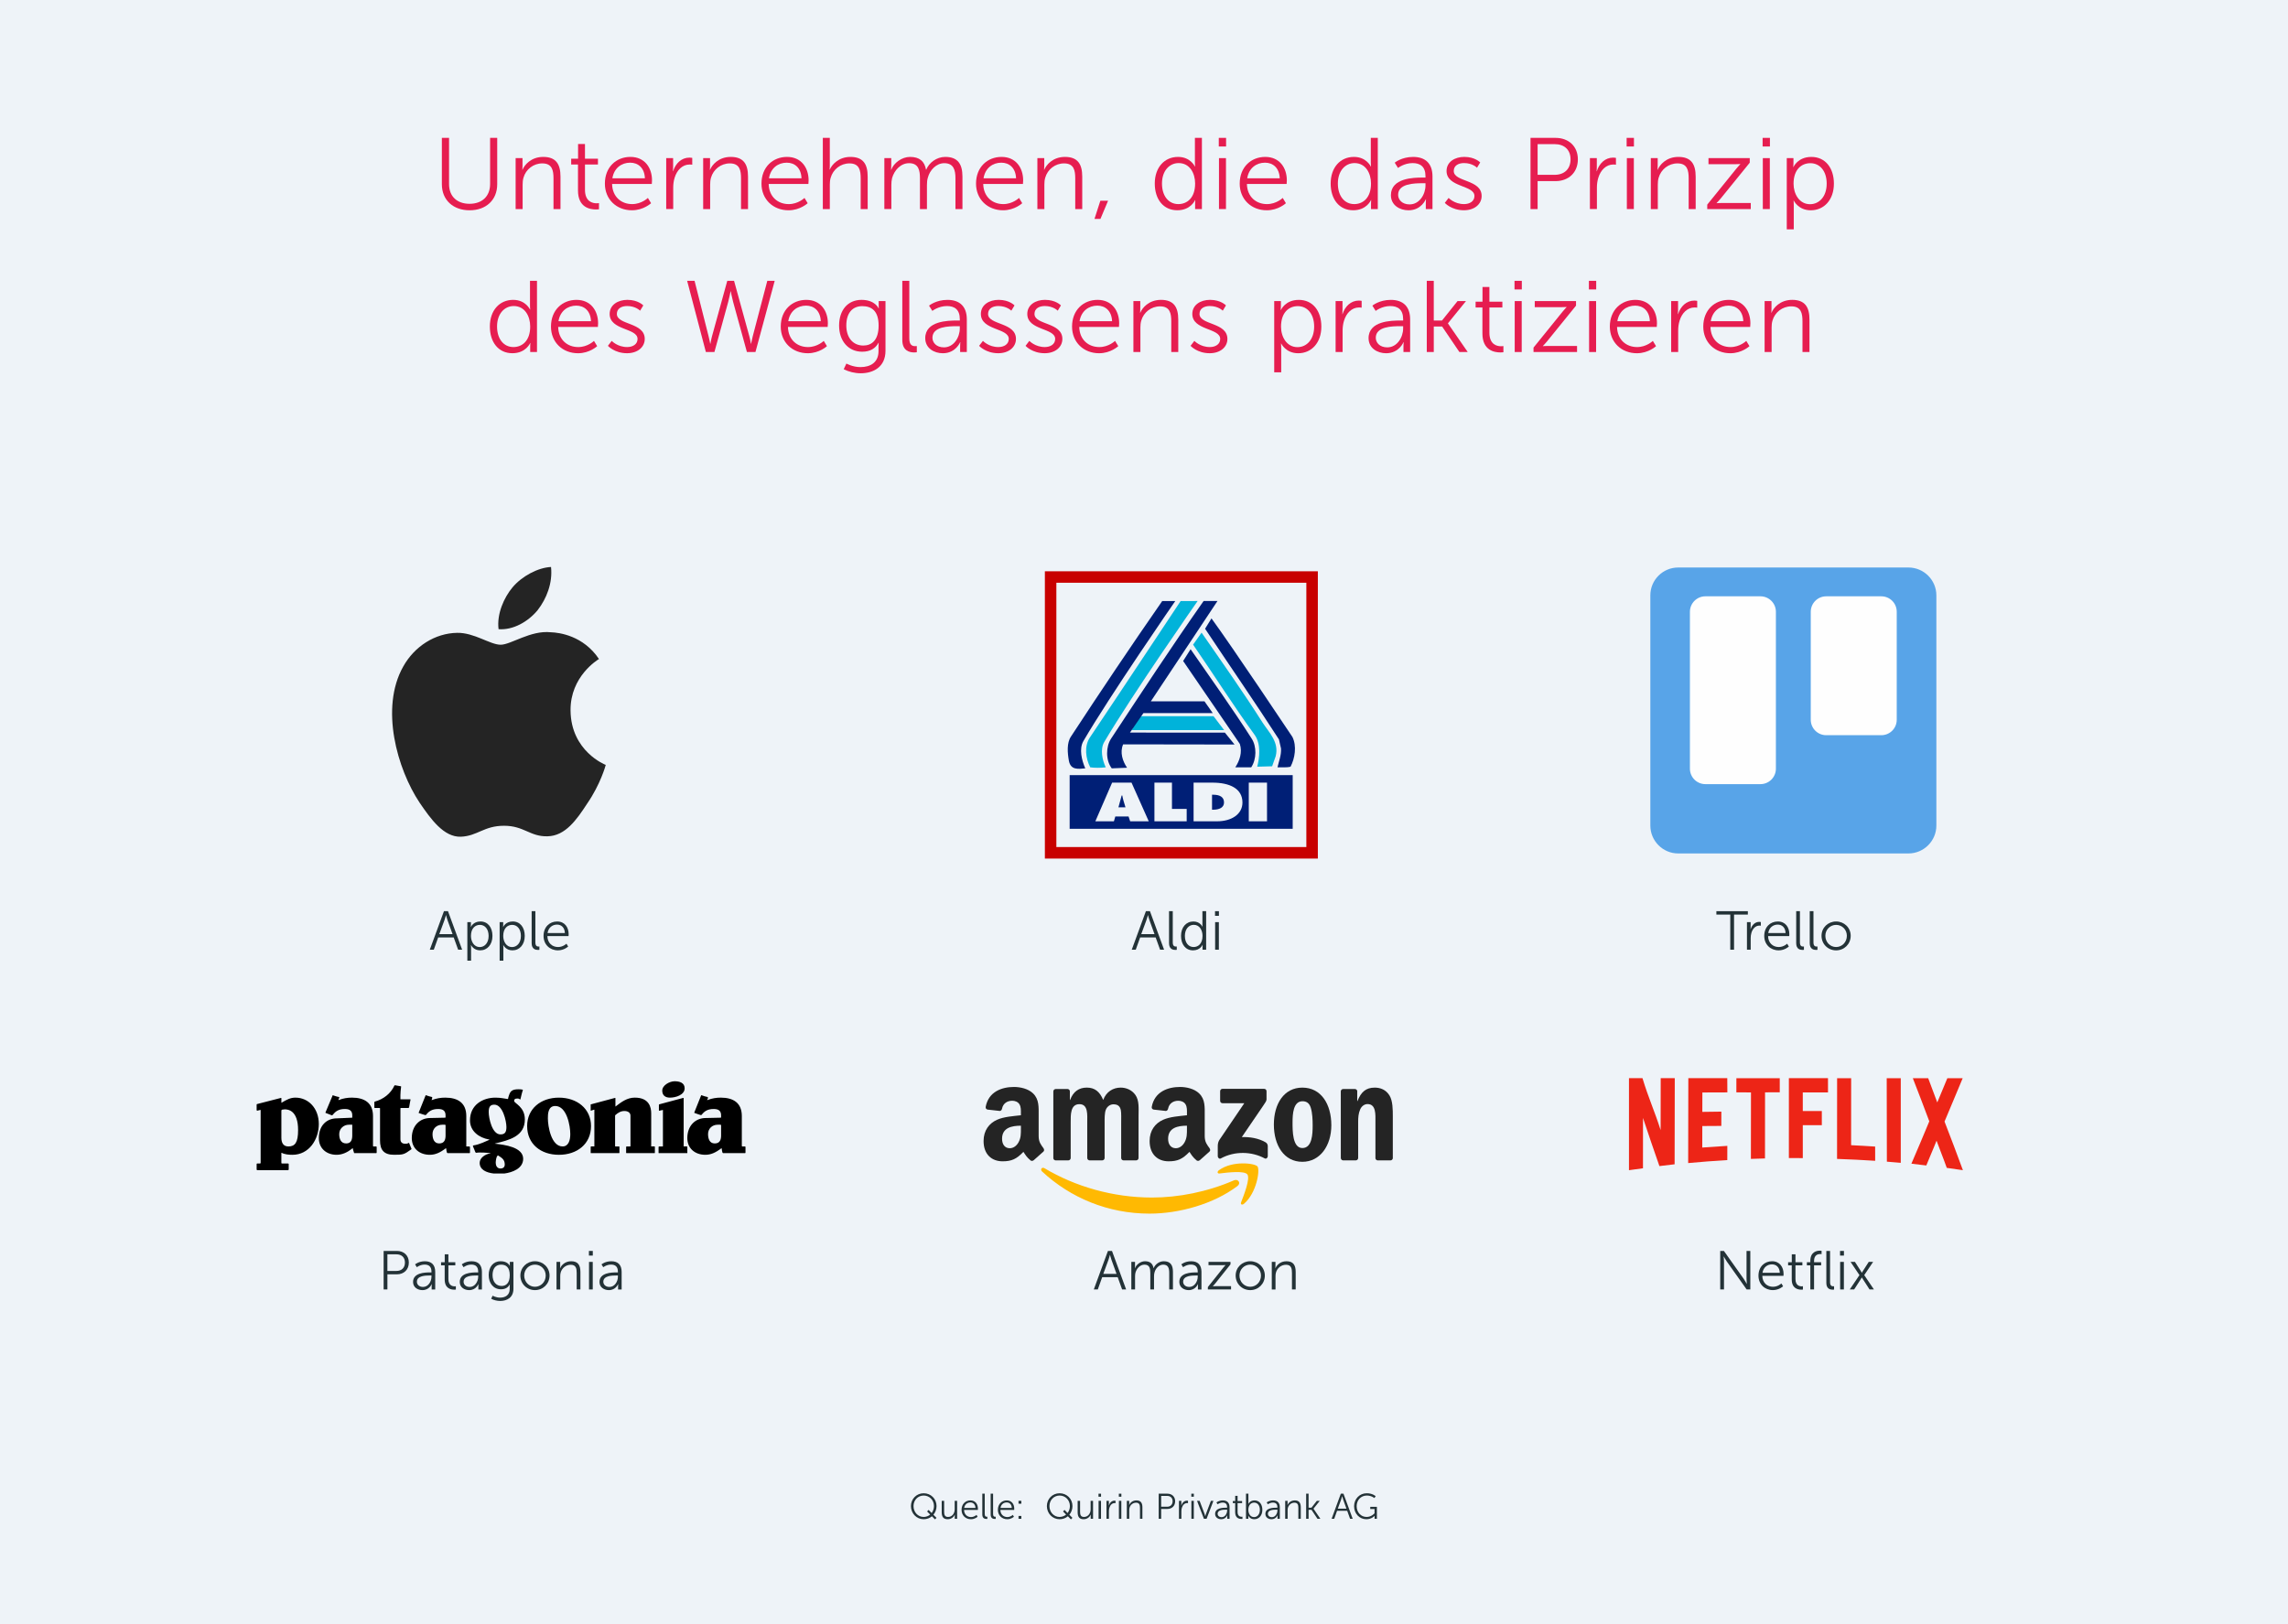 <?xml version="1.0" encoding="utf-8"?>
<!-- Generator: Adobe Illustrator 28.3.0, SVG Export Plug-In . SVG Version: 6.00 Build 0)  -->
<svg version="1.1" xmlns="http://www.w3.org/2000/svg" xmlns:xlink="http://www.w3.org/1999/xlink" x="0px" y="0px"
	 viewBox="0 0 1920 1363.3" style="enable-background:new 0 0 1920 1363.3;" xml:space="preserve">
<style type="text/css">
	.st0{fill:#EEF3F8;}
	.st1{fill:#E61D50;}
	.st2{fill:#83B7A1;}
	.st3{fill:#FFFFFF;}
	.st4{fill:#2D3C41;}
	.st5{fill:#8DB2D0;}
	.st6{fill:#F4BB6E;}
	.st7{fill:#EAAD96;}
	.st8{fill:none;}
	.st9{fill:#233237;}
	.st10{display:none;fill:#8DB2D0;}
	.st11{display:none;fill:#D1E0EC;}
	.st12{display:none;}
	.st13{display:inline;}
	.st14{fill:none;stroke:#E61D50;stroke-width:2;stroke-miterlimit:10;}
	.st15{display:inline;fill:none;stroke:#E61D50;stroke-width:2;stroke-linecap:round;stroke-linejoin:round;stroke-miterlimit:10;}
	.st16{display:none;fill:#C6D9E8;}
	.st17{fill:none;stroke:#233237;stroke-width:3;stroke-linecap:round;stroke-linejoin:round;stroke-miterlimit:10;}
	.st18{fill:none;stroke:#233237;stroke-width:3;stroke-linecap:round;stroke-miterlimit:10;}
	.st19{fill:none;stroke:#233237;stroke-width:3;stroke-miterlimit:10;}
	.st20{fill:none;stroke:#233237;stroke-width:2;stroke-linecap:round;stroke-linejoin:round;stroke-miterlimit:10;}
	.st21{fill:#EEF3F8;stroke:#233237;stroke-width:3;stroke-linecap:round;stroke-linejoin:round;stroke-miterlimit:10;}
	.st22{fill:#FFFFFF;stroke:#233237;stroke-width:3;stroke-linecap:round;stroke-linejoin:round;stroke-miterlimit:10;}
	.st23{fill:#E61D50;stroke:#233237;stroke-width:3;stroke-linecap:round;stroke-linejoin:round;stroke-miterlimit:10;}
	.st24{fill:none;stroke:#FFFFFF;stroke-width:3;stroke-linecap:round;stroke-linejoin:round;stroke-miterlimit:10;}
	.st25{fill:#EEF3F8;stroke:#233237;stroke-width:3;stroke-linecap:round;stroke-miterlimit:10;}
	.st26{fill:none;stroke:#233237;stroke-width:3;stroke-linecap:square;stroke-linejoin:round;stroke-miterlimit:10;}
	.st27{fill:#8DB2D0;stroke:#233237;stroke-width:3;stroke-linecap:round;stroke-linejoin:round;stroke-miterlimit:10;}
	.st28{fill:#EEF3F8;stroke:#233237;stroke-width:3;stroke-miterlimit:10;}
	.st29{fill:#242424;}
	.st30{fill:#C80000;}
	.st31{fill:#001F76;}
	.st32{fill:#00B3DA;}
	.st33{fill-rule:evenodd;clip-rule:evenodd;fill:#FFB902;}
	.st34{fill-rule:evenodd;clip-rule:evenodd;fill:#242424;}
	.st35{fill:#ED2517;}
	.st36{fill-rule:evenodd;clip-rule:evenodd;fill:#58A4E8;}
	.st37{fill-rule:evenodd;clip-rule:evenodd;fill:#FEFEFE;}
	.st38{fill-rule:evenodd;clip-rule:evenodd;}
</style>
<g id="BG">
	<g id="BG_1_">
		<rect x="-2140.54" y="-2083.39" class="st0" width="7034.91" height="5335.43"/>
	</g>
</g>
<g id="Vorlage">
</g>
<g id="Content">
	<rect x="1088.13" y="47.05" class="st11" width="125.21" height="804.03"/>
	<rect x="1514.34" y="47.05" class="st11" width="110.4" height="804.03"/>
	<g class="st12">
		<g class="st13">
			<path class="st14" d="M1103.4,830.11c-1.04-2.79-16.2-45.43,8.36-73.89c5.94-6.89,12.87-11.39,19.18-14.35"/>
			<g>
				<path class="st1" d="M1122.81,756.5c-0.47-0.29-0.61-0.91-0.32-1.38l8.07-13l-15.19-1.82c-0.55-0.07-0.94-0.56-0.88-1.11
					c0.07-0.55,0.57-0.94,1.11-0.88l16.75,2.01c0.34,0.04,0.63,0.25,0.78,0.56c0.15,0.31,0.13,0.67-0.05,0.96l-8.9,14.33
					c-0.11,0.17-0.25,0.29-0.42,0.37C1123.47,756.7,1123.11,756.69,1122.81,756.5z"/>
			</g>
		</g>
	</g>
	<g class="st12">
		<g class="st13">
			<path class="st14" d="M1166.75,726.04c6.22,4.72,15.76,13.17,23.75,26.38c6.93,11.47,10.13,22.27,11.68,29.83"/>
			<g>
				<path class="st1" d="M1189.86,770.92c0.39-0.39,1.03-0.38,1.41,0.01l10.76,10.88l5.31-14.35c0.19-0.52,0.77-0.78,1.28-0.59
					c0.52,0.19,0.78,0.77,0.59,1.29l-5.86,15.82c-0.12,0.32-0.39,0.56-0.73,0.63c-0.33,0.07-0.68-0.03-0.92-0.27l-11.86-12
					c-0.14-0.14-0.23-0.31-0.27-0.49C1189.52,771.52,1189.61,771.17,1189.86,770.92z"/>
			</g>
		</g>
	</g>
	<g class="st12">
		<g class="st13">
			<path class="st14" d="M1558.09,175.7c12.46,15.51,26.68,36.42,38.64,62.97c19.99,44.39,24.84,85.02,25.69,111.88"/>
			<g>
				<path class="st1" d="M1612.22,337.28c0.45-0.32,1.08-0.2,1.39,0.25l8.74,12.55l7.68-13.23c0.28-0.48,0.89-0.64,1.37-0.37
					c0.48,0.28,0.64,0.89,0.36,1.37l-8.47,14.59c-0.17,0.29-0.48,0.48-0.82,0.5c-0.34,0.01-0.67-0.15-0.86-0.43l-9.64-13.84
					c-0.11-0.16-0.17-0.35-0.18-0.53C1611.78,337.82,1611.93,337.49,1612.22,337.28z"/>
			</g>
		</g>
	</g>
	<g>
		<g>
			<path class="st1" d="M370.79,115.73h6.04v38.85c0,10.29,6.74,16.49,17.18,16.49c10.45,0,17.27-6.21,17.27-16.66v-38.68h5.96
				v38.93c0,13.26-9.41,21.85-23.14,21.85c-13.82,0-23.31-8.58-23.31-21.85V115.73z"/>
			<path class="st1" d="M432.68,132.73h5.79v6.38c0,1.87-0.17,3.4-0.17,3.4h0.17c1.55-3.91,7.08-10.8,17.36-10.8
				c10.71,0,14.51,6.04,14.51,16.58v27.2h-5.87v-25.67c0-6.72-1.04-12.67-9.41-12.67c-7.43,0-13.82,5.01-15.8,12.07
				c-0.52,1.79-0.69,3.74-0.69,5.78v20.49h-5.87V132.73z"/>
			<path class="st1" d="M485.01,138.08h-5.7v-4.85h5.79v-12.33h5.79v12.33h10.88v4.85h-10.88v21.25c0,10.03,6.48,11.31,9.76,11.31
				c1.21,0,1.99-0.17,1.99-0.17v5.19c0,0-0.95,0.17-2.5,0.17c-5.01,0-15.11-1.62-15.11-15.9V138.08z"/>
			<path class="st1" d="M529.01,131.71c12,0,18.13,9.1,18.13,19.72c0,1.02-0.17,2.98-0.17,2.98h-33.33
				c0.26,10.97,7.86,16.92,16.84,16.92c7.94,0,13.21-5.18,13.21-5.18l2.68,4.42c0,0-6.3,5.95-16.06,5.95
				c-12.95,0-22.71-9.18-22.71-22.36C507.59,140.12,517.26,131.71,529.01,131.71z M541.18,149.64c-0.35-8.92-5.87-13.09-12.35-13.09
				c-7.25,0-13.56,4.51-14.94,13.09H541.18z"/>
			<path class="st1" d="M559.06,132.73h5.79v7.57c0,1.87-0.17,3.4-0.17,3.4h0.17c2.07-6.46,6.91-11.39,13.73-11.39
				c1.21,0,2.33,0.25,2.33,0.25v5.7c0,0-1.04-0.17-2.16-0.17c-6.13,0-10.71,4.76-12.61,11.05c-0.86,2.72-1.21,5.61-1.21,8.33v18.02
				h-5.87V132.73z"/>
			<path class="st1" d="M590.05,132.73h5.79v6.38c0,1.87-0.17,3.4-0.17,3.4h0.17c1.55-3.91,7.08-10.8,17.36-10.8
				c10.71,0,14.51,6.04,14.51,16.58v27.2h-5.87v-25.67c0-6.72-1.04-12.67-9.41-12.67c-7.43,0-13.82,5.01-15.8,12.07
				c-0.52,1.79-0.69,3.74-0.69,5.78v20.49h-5.87V132.73z"/>
			<path class="st1" d="M660.42,131.71c12,0,18.13,9.1,18.13,19.72c0,1.02-0.17,2.98-0.17,2.98h-33.33
				c0.26,10.97,7.86,16.92,16.84,16.92c7.95,0,13.21-5.18,13.21-5.18l2.68,4.42c0,0-6.3,5.95-16.06,5.95
				c-12.95,0-22.71-9.18-22.71-22.36C639.01,140.12,648.68,131.71,660.42,131.71z M672.59,149.64c-0.34-8.92-5.87-13.09-12.35-13.09
				c-7.25,0-13.56,4.51-14.94,13.09H672.59z"/>
			<path class="st1" d="M690.47,115.73h5.87v23.12c0,1.96-0.17,3.48-0.17,3.48h0.17c1.64-4.08,7.43-10.62,17.27-10.62
				c10.71,0,14.51,6.04,14.51,16.58v27.2h-5.87v-25.67c0-6.72-1.04-12.67-9.41-12.67c-7.43,0-13.82,5.01-15.8,12.16
				c-0.52,1.7-0.69,3.66-0.69,5.7v20.49h-5.87V115.73z"/>
			<path class="st1" d="M742.11,132.73h5.79v6.38c0,1.87-0.17,3.4-0.17,3.4h0.17c2.07-5.78,8.98-10.8,15.72-10.8
				c8.03,0,12.17,3.66,13.47,10.71h0.17c2.33-5.78,8.63-10.71,15.97-10.71c10.54,0,14.42,6.04,14.42,16.58v27.2h-5.87v-25.76
				c0-6.97-1.47-12.75-9.41-12.75c-6.65,0-12.09,5.78-13.73,12.07c-0.6,1.87-0.78,3.91-0.78,6.21v20.23h-5.87v-25.76
				c0-6.46-0.95-12.75-9.15-12.75c-7.08,0-12.44,6.04-14.25,12.58c-0.43,1.79-0.6,3.74-0.6,5.7v20.23h-5.87V132.73z"/>
			<path class="st1" d="M840.46,131.71c12,0,18.13,9.1,18.13,19.72c0,1.02-0.17,2.98-0.17,2.98h-33.33
				c0.26,10.97,7.86,16.92,16.84,16.92c7.94,0,13.21-5.18,13.21-5.18l2.68,4.42c0,0-6.3,5.95-16.06,5.95
				c-12.95,0-22.71-9.18-22.71-22.36C819.05,140.12,828.72,131.71,840.46,131.71z M852.64,149.64c-0.35-8.92-5.87-13.09-12.35-13.09
				c-7.25,0-13.56,4.51-14.94,13.09H852.64z"/>
			<path class="st1" d="M870.51,132.73h5.79v6.38c0,1.87-0.17,3.4-0.17,3.4h0.17c1.55-3.91,7.08-10.8,17.36-10.8
				c10.71,0,14.51,6.04,14.51,16.58v27.2h-5.87v-25.67c0-6.72-1.04-12.67-9.41-12.67c-7.43,0-13.82,5.01-15.8,12.07
				c-0.52,1.79-0.69,3.74-0.69,5.78v20.49h-5.87V132.73z"/>
			<path class="st1" d="M923.37,168.52h6.48l-6.39,15.22h-5.01L923.37,168.52z"/>
			<path class="st1" d="M988.56,131.71c10.53,0,14.16,8.08,14.16,8.08h0.17c0,0-0.17-1.45-0.17-3.23v-20.83h5.87v59.76h-5.7v-4.51
				c0-1.87,0.17-3.06,0.17-3.06h-0.17c0,0-3.54,8.58-14.94,8.58c-11.66,0-18.91-9.18-18.91-22.44
				C969.05,140.55,977.16,131.71,988.56,131.71z M988.82,171.32c7.25,0,14.08-5.1,14.08-17.26c0-8.67-4.49-17.17-13.82-17.17
				c-7.69,0-13.99,6.38-13.99,17.17C975.09,164.61,980.7,171.32,988.82,171.32z"/>
			<path class="st1" d="M1022.75,115.73h6.13v7.23h-6.13V115.73z M1022.92,132.73h5.87v42.76h-5.87V132.73z"/>
			<path class="st1" d="M1061.73,131.71c12,0,18.13,9.1,18.13,19.72c0,1.02-0.17,2.98-0.17,2.98h-33.33
				c0.26,10.97,7.86,16.92,16.84,16.92c7.94,0,13.21-5.18,13.21-5.18l2.68,4.42c0,0-6.3,5.95-16.06,5.95
				c-12.95,0-22.71-9.18-22.71-22.36C1040.32,140.12,1049.99,131.71,1061.73,131.71z M1073.91,149.64
				c-0.35-8.92-5.87-13.09-12.35-13.09c-7.25,0-13.56,4.51-14.94,13.09H1073.91z"/>
			<path class="st1" d="M1136.16,131.71c10.54,0,14.16,8.08,14.16,8.08h0.17c0,0-0.17-1.45-0.17-3.23v-20.83h5.87v59.76h-5.7v-4.51
				c0-1.87,0.17-3.06,0.17-3.06h-0.17c0,0-3.54,8.58-14.94,8.58c-11.66,0-18.91-9.18-18.91-22.44
				C1116.65,140.55,1124.77,131.71,1136.16,131.71z M1136.42,171.32c7.25,0,14.07-5.1,14.07-17.26c0-8.67-4.49-17.17-13.82-17.17
				c-7.68,0-13.99,6.38-13.99,17.17C1122.69,164.61,1128.31,171.32,1136.42,171.32z"/>
			<path class="st1" d="M1193.79,149.05h2.42v-1.1c0-8.25-4.58-11.05-10.79-11.05c-7.17,0-12.26,4.08-12.26,4.08l-2.76-4.42
				c0,0,5.7-4.84,15.46-4.84c10.45,0,16.23,5.7,16.23,16.41v27.37h-5.61v-4.68c0-2.12,0.17-3.57,0.17-3.57h-0.17
				c0,0-3.63,9.27-14.51,9.27c-7.25,0-14.77-4.17-14.77-12.67C1167.2,149.39,1186.28,149.05,1193.79,149.05z M1182.91,171.58
				c8.29,0,13.3-8.5,13.3-15.9v-1.87h-2.5c-6.82,0-20.46,0.25-20.46,9.69C1173.24,167.49,1176.44,171.58,1182.91,171.58z"/>
			<path class="st1" d="M1215.62,166.14c0,0,4.84,5.18,12.95,5.18c4.66,0,8.72-2.29,8.72-6.8c0-9.35-23.4-7.06-23.4-21
				c0-7.65,6.99-11.82,14.85-11.82c9.15,0,13.38,4.67,13.38,4.67l-2.68,4.42c0,0-3.71-3.91-10.88-3.91c-4.4,0-8.63,1.87-8.63,6.63
				c0,9.44,23.4,6.89,23.4,21c0,6.97-6.13,11.99-14.85,11.99c-10.54,0-16.06-6.21-16.06-6.21L1215.62,166.14z"/>
			<path class="st1" d="M1284.36,115.73h20.98c10.88,0,18.74,6.97,18.74,18.02c0,11.14-7.86,18.28-18.74,18.28h-15.03v23.46h-5.96
				V115.73z M1304.56,146.75c8.12,0,13.38-4.85,13.38-13.01c0-8.08-5.27-12.75-13.3-12.75h-14.33v25.76H1304.56z"/>
			<path class="st1" d="M1334.19,132.73h5.79v7.57c0,1.87-0.17,3.4-0.17,3.4h0.17c2.07-6.46,6.91-11.39,13.73-11.39
				c1.21,0,2.33,0.25,2.33,0.25v5.7c0,0-1.04-0.17-2.16-0.17c-6.13,0-10.71,4.76-12.61,11.05c-0.86,2.72-1.21,5.61-1.21,8.33v18.02
				h-5.87V132.73z"/>
			<path class="st1" d="M1365.01,115.73h6.13v7.23h-6.13V115.73z M1365.19,132.73h5.87v42.76h-5.87V132.73z"/>
			<path class="st1" d="M1385.28,132.73h5.79v6.38c0,1.87-0.17,3.4-0.17,3.4h0.17c1.55-3.91,7.08-10.8,17.36-10.8
				c10.71,0,14.51,6.04,14.51,16.58v27.2h-5.87v-25.67c0-6.72-1.04-12.67-9.41-12.67c-7.43,0-13.82,5.01-15.8,12.07
				c-0.52,1.79-0.69,3.74-0.69,5.78v20.49h-5.87V132.73z"/>
			<path class="st1" d="M1432.67,171.75l24.26-30.01c1.64-2.04,3.45-3.91,3.45-3.91v-0.17c0,0-1.47,0.17-4.32,0.17h-22.37v-5.1
				h34.63v3.83l-24.26,29.92c-1.64,2.04-3.54,3.91-3.54,3.91v0.17c0,0,1.55-0.17,4.4-0.17h24.26v5.1h-36.53V171.75z"/>
			<path class="st1" d="M1479.12,115.73h6.13v7.23h-6.13V115.73z M1479.29,132.73h5.87v42.76h-5.87V132.73z"/>
			<path class="st1" d="M1499.39,132.73h5.61v4.17c0,1.87-0.17,3.32-0.17,3.32h0.17c0,0,3.54-8.5,15.03-8.5
				c11.66,0,18.91,9.18,18.91,22.44c0,13.52-8.2,22.36-19.43,22.36c-10.45,0-14.25-8.16-14.25-8.16h-0.17c0,0,0.17,1.53,0.17,3.74
				v20.4h-5.87V132.73z M1518.9,171.41c7.69,0,13.99-6.38,13.99-17.26c0-10.46-5.61-17.17-13.73-17.17
				c-7.25,0-14.08,5.1-14.08,17.26C1505.09,162.82,1509.92,171.41,1518.9,171.41z"/>
			<path class="st1" d="M430.59,251.71c10.54,0,14.16,8.08,14.16,8.08h0.17c0,0-0.17-1.45-0.17-3.23v-20.83h5.87v59.76h-5.7v-4.51
				c0-1.87,0.17-3.06,0.17-3.06h-0.17c0,0-3.54,8.58-14.94,8.58c-11.66,0-18.91-9.18-18.91-22.44
				C411.07,260.55,419.19,251.71,430.59,251.71z M430.85,291.32c7.25,0,14.07-5.1,14.07-17.26c0-8.67-4.49-17.17-13.82-17.17
				c-7.68,0-13.99,6.38-13.99,17.17C417.12,284.61,422.73,291.32,430.85,291.32z"/>
			<path class="st1" d="M483.77,251.71c12,0,18.13,9.1,18.13,19.72c0,1.02-0.17,2.98-0.17,2.98H468.4
				c0.26,10.97,7.86,16.92,16.84,16.92c7.94,0,13.21-5.18,13.21-5.18l2.68,4.42c0,0-6.3,5.95-16.06,5.95
				c-12.95,0-22.71-9.18-22.71-22.36C462.35,260.12,472.02,251.71,483.77,251.71z M495.94,269.64c-0.35-8.92-5.87-13.09-12.35-13.09
				c-7.25,0-13.56,4.51-14.94,13.09H495.94z"/>
			<path class="st1" d="M513.33,286.14c0,0,4.83,5.18,12.95,5.18c4.66,0,8.72-2.29,8.72-6.8c0-9.35-23.4-7.06-23.4-21
				c0-7.65,6.99-11.82,14.85-11.82c9.15,0,13.38,4.67,13.38,4.67l-2.68,4.42c0,0-3.71-3.91-10.88-3.91c-4.4,0-8.63,1.87-8.63,6.63
				c0,9.44,23.4,6.89,23.4,21c0,6.97-6.13,11.99-14.85,11.99c-10.53,0-16.06-6.21-16.06-6.21L513.33,286.14z"/>
			<path class="st1" d="M613.07,244.48c0,0-0.95,5.1-1.99,8.93l-11.57,42.08h-7.17l-15.71-59.76h6.22l11.74,46.41
				c0.78,3.06,1.38,6.38,1.38,6.38h0.17c0.09,0,0.52-3.32,1.38-6.38l12.78-46.41h5.7l12.78,46.41c0.86,3.06,1.29,6.38,1.38,6.38
				h0.17c0,0,0.61-3.32,1.38-6.38l12.17-46.41h6.22l-16.15,59.76h-7.17l-11.57-42.08c-1.04-3.83-1.99-8.93-1.99-8.93H613.07z"/>
			<path class="st1" d="M676.59,251.71c12,0,18.13,9.1,18.13,19.72c0,1.02-0.17,2.98-0.17,2.98h-33.33
				c0.26,10.97,7.86,16.92,16.84,16.92c7.95,0,13.21-5.18,13.21-5.18l2.68,4.42c0,0-6.3,5.95-16.06,5.95
				c-12.95,0-22.71-9.18-22.71-22.36C655.18,260.12,664.85,251.71,676.59,251.71z M688.77,269.64c-0.34-8.92-5.87-13.09-12.35-13.09
				c-7.25,0-13.56,4.51-14.94,13.09H688.77z"/>
			<path class="st1" d="M722.01,308.15c8.46,0,15.2-3.91,15.2-13.43v-3.91c0-1.62,0.17-3.06,0.17-3.06h-0.17
				c-2.59,4.76-7,7.48-13.73,7.48c-11.66,0-19.34-9.1-19.34-21.93c0-12.84,7.17-21.59,18.82-21.59c11.48,0,14.33,7.14,14.33,7.14
				h0.17c0,0-0.09-0.51-0.09-1.45v-4.68h5.7v41.74c0,13.6-10.19,18.87-20.81,18.87c-5.01,0-10.02-1.28-14.25-3.4l2.25-4.76
				C710.27,305.18,715.62,308.15,722.01,308.15z M737.3,273.3c0-12.5-6.04-16.32-13.73-16.32c-8.46,0-13.38,6.04-13.38,16.24
				c0,10.2,5.61,16.83,14.25,16.83C731.25,290.05,737.3,285.88,737.3,273.3z"/>
			<path class="st1" d="M757.18,235.73h5.87v48.37c0,5.61,2.59,6.46,4.84,6.46c0.78,0,1.47-0.08,1.47-0.08v5.19
				c0,0-1.04,0.17-2.16,0.17c-3.63,0-10.02-1.11-10.02-10.46V235.73z"/>
			<path class="st1" d="M803.02,269.05h2.42v-1.1c0-8.25-4.58-11.05-10.79-11.05c-7.17,0-12.26,4.08-12.26,4.08l-2.76-4.42
				c0,0,5.7-4.84,15.46-4.84c10.45,0,16.23,5.7,16.23,16.41v27.37h-5.61v-4.68c0-2.12,0.17-3.57,0.17-3.57h-0.17
				c0,0-3.63,9.27-14.51,9.27c-7.25,0-14.77-4.17-14.77-12.67C776.42,269.39,795.5,269.05,803.02,269.05z M792.13,291.58
				c8.29,0,13.3-8.5,13.3-15.9v-1.87h-2.5c-6.82,0-20.46,0.25-20.46,9.69C782.46,287.49,785.66,291.58,792.13,291.58z"/>
			<path class="st1" d="M824.84,286.14c0,0,4.84,5.18,12.95,5.18c4.66,0,8.72-2.29,8.72-6.8c0-9.35-23.4-7.06-23.4-21
				c0-7.65,6.99-11.82,14.85-11.82c9.15,0,13.38,4.67,13.38,4.67l-2.68,4.42c0,0-3.71-3.91-10.88-3.91c-4.4,0-8.63,1.87-8.63,6.63
				c0,9.44,23.4,6.89,23.4,21c0,6.97-6.13,11.99-14.85,11.99c-10.53,0-16.06-6.21-16.06-6.21L824.84,286.14z"/>
			<path class="st1" d="M863.79,286.14c0,0,4.84,5.18,12.95,5.18c4.66,0,8.72-2.29,8.72-6.8c0-9.35-23.4-7.06-23.4-21
				c0-7.65,6.99-11.82,14.85-11.82c9.15,0,13.38,4.67,13.38,4.67l-2.68,4.42c0,0-3.71-3.91-10.88-3.91c-4.4,0-8.63,1.87-8.63,6.63
				c0,9.44,23.4,6.89,23.4,21c0,6.97-6.13,11.99-14.85,11.99c-10.53,0-16.06-6.21-16.06-6.21L863.79,286.14z"/>
			<path class="st1" d="M921.04,251.71c12,0,18.13,9.1,18.13,19.72c0,1.02-0.17,2.98-0.17,2.98h-33.33
				c0.26,10.97,7.86,16.92,16.84,16.92c7.94,0,13.21-5.18,13.21-5.18l2.68,4.42c0,0-6.3,5.95-16.06,5.95
				c-12.95,0-22.71-9.18-22.71-22.36C899.62,260.12,909.29,251.71,921.04,251.71z M933.21,269.64c-0.35-8.92-5.87-13.09-12.35-13.09
				c-7.25,0-13.56,4.51-14.94,13.09H933.21z"/>
			<path class="st1" d="M951.09,252.73h5.79v6.38c0,1.87-0.17,3.4-0.17,3.4h0.17c1.55-3.91,7.08-10.8,17.36-10.8
				c10.71,0,14.51,6.04,14.51,16.58v27.2h-5.87v-25.67c0-6.72-1.04-12.67-9.41-12.67c-7.43,0-13.82,5.01-15.8,12.07
				c-0.52,1.79-0.69,3.74-0.69,5.78v20.49h-5.87V252.73z"/>
			<path class="st1" d="M1002.27,286.14c0,0,4.83,5.18,12.95,5.18c4.66,0,8.72-2.29,8.72-6.8c0-9.35-23.4-7.06-23.4-21
				c0-7.65,6.99-11.82,14.85-11.82c9.15,0,13.38,4.67,13.38,4.67l-2.68,4.42c0,0-3.71-3.91-10.88-3.91c-4.4,0-8.63,1.87-8.63,6.63
				c0,9.44,23.4,6.89,23.4,21c0,6.97-6.13,11.99-14.85,11.99c-10.54,0-16.06-6.21-16.06-6.21L1002.27,286.14z"/>
			<path class="st1" d="M1069.28,252.73h5.61v4.17c0,1.87-0.17,3.32-0.17,3.32h0.17c0,0,3.54-8.5,15.02-8.5
				c11.66,0,18.91,9.18,18.91,22.44c0,13.52-8.2,22.36-19.43,22.36c-10.45,0-14.25-8.16-14.25-8.16h-0.17c0,0,0.17,1.53,0.17,3.74
				v20.4h-5.87V252.73z M1088.8,291.4c7.68,0,13.99-6.38,13.99-17.26c0-10.46-5.61-17.17-13.73-17.17c-7.25,0-14.07,5.1-14.07,17.26
				C1074.98,282.82,1079.81,291.4,1088.8,291.4z"/>
			<path class="st1" d="M1120.79,252.73h5.79v7.57c0,1.87-0.17,3.4-0.17,3.4h0.17c2.07-6.46,6.91-11.39,13.73-11.39
				c1.21,0,2.33,0.25,2.33,0.25v5.7c0,0-1.04-0.17-2.16-0.17c-6.13,0-10.71,4.76-12.61,11.05c-0.86,2.72-1.21,5.61-1.21,8.33v18.02
				h-5.87V252.73z"/>
			<path class="st1" d="M1175.04,269.05h2.42v-1.1c0-8.25-4.58-11.05-10.79-11.05c-7.17,0-12.26,4.08-12.26,4.08l-2.76-4.42
				c0,0,5.7-4.84,15.46-4.84c10.45,0,16.23,5.7,16.23,16.41v27.37h-5.61v-4.68c0-2.12,0.17-3.57,0.17-3.57h-0.17
				c0,0-3.63,9.27-14.51,9.27c-7.25,0-14.77-4.17-14.77-12.67C1148.44,269.39,1167.53,269.05,1175.04,269.05z M1164.16,291.58
				c8.29,0,13.3-8.5,13.3-15.9v-1.87h-2.5c-6.82,0-20.46,0.25-20.46,9.69C1154.49,287.49,1157.68,291.58,1164.16,291.58z"/>
			<path class="st1" d="M1197.29,235.73h5.87v33.32h6.91l13.04-16.32h7.08l-15.11,18.62v0.17l16.58,23.97h-6.99l-14.51-21.42h-6.99
				v21.42h-5.87V235.73z"/>
			<path class="st1" d="M1243.97,258.08h-5.7v-4.85h5.79v-12.33h5.79v12.33h10.88v4.85h-10.88v21.25c0,10.03,6.48,11.31,9.76,11.31
				c1.21,0,1.99-0.17,1.99-0.17v5.19c0,0-0.95,0.17-2.5,0.17c-5.01,0-15.11-1.62-15.11-15.9V258.08z"/>
			<path class="st1" d="M1270.92,235.73h6.13v7.23h-6.13V235.73z M1271.09,252.73h5.87v42.76h-5.87V252.73z"/>
			<path class="st1" d="M1286.89,291.75l24.26-30.01c1.64-2.04,3.45-3.91,3.45-3.91v-0.17c0,0-1.47,0.17-4.32,0.17h-22.37v-5.1
				h34.63v3.83l-24.26,29.92c-1.64,2.04-3.54,3.91-3.54,3.91v0.17c0,0,1.55-0.17,4.4-0.17h24.26v5.1h-36.53V291.75z"/>
			<path class="st1" d="M1333.34,235.73h6.13v7.23h-6.13V235.73z M1333.51,252.73h5.87v42.76h-5.87V252.73z"/>
			<path class="st1" d="M1372.33,251.71c12,0,18.13,9.1,18.13,19.72c0,1.02-0.17,2.98-0.17,2.98h-33.33
				c0.26,10.97,7.86,16.92,16.84,16.92c7.94,0,13.21-5.18,13.21-5.18l2.68,4.42c0,0-6.3,5.95-16.06,5.95
				c-12.95,0-22.71-9.18-22.71-22.36C1350.91,260.12,1360.58,251.71,1372.33,251.71z M1384.5,269.64
				c-0.35-8.92-5.87-13.09-12.35-13.09c-7.25,0-13.56,4.51-14.94,13.09H1384.5z"/>
			<path class="st1" d="M1402.38,252.73h5.79v7.57c0,1.87-0.17,3.4-0.17,3.4h0.17c2.07-6.46,6.91-11.39,13.73-11.39
				c1.21,0,2.33,0.25,2.33,0.25v5.7c0,0-1.04-0.17-2.16-0.17c-6.13,0-10.71,4.76-12.61,11.05c-0.86,2.72-1.21,5.61-1.21,8.33v18.02
				h-5.87V252.73z"/>
			<path class="st1" d="M1450.73,251.71c12,0,18.13,9.1,18.13,19.72c0,1.02-0.17,2.98-0.17,2.98h-33.33
				c0.26,10.97,7.86,16.92,16.84,16.92c7.94,0,13.21-5.18,13.21-5.18l2.68,4.42c0,0-6.3,5.95-16.06,5.95
				c-12.95,0-22.71-9.18-22.71-22.36C1429.32,260.12,1438.99,251.71,1450.73,251.71z M1462.91,269.64
				c-0.35-8.92-5.87-13.09-12.35-13.09c-7.25,0-13.56,4.51-14.94,13.09H1462.91z"/>
			<path class="st1" d="M1480.78,252.73h5.79v6.38c0,1.87-0.17,3.4-0.17,3.4h0.17c1.55-3.91,7.08-10.8,17.36-10.8
				c10.71,0,14.51,6.04,14.51,16.58v27.2h-5.87v-25.67c0-6.72-1.04-12.67-9.41-12.67c-7.43,0-13.82,5.01-15.8,12.07
				c-0.52,1.79-0.69,3.74-0.69,5.78v20.49h-5.87V252.73z"/>
		</g>
	</g>
	<g>
		<path class="st29" d="M478.78,596.34c-0.26-28.6,22.8-42.52,23.85-43.16c-13.05-19.57-33.29-22.23-40.4-22.45
			c-16.99-1.83-33.47,10.46-42.11,10.46c-8.83,0-22.18-10.27-36.53-9.98c-18.49,0.31-35.79,11.3-45.27,28.37
			c-19.57,34.82-4.97,85.98,13.77,114.14c9.39,13.78,20.35,29.17,34.69,28.62c14.03-0.6,19.27-9.19,36.22-9.19
			c16.79,0,21.72,9.19,36.35,8.84c15.06-0.25,24.54-13.85,33.59-27.76c10.85-15.8,15.2-31.35,15.38-32.16
			C507.97,641.97,479.07,630.64,478.78,596.34L478.78,596.34z"/>
		<path class="st29" d="M451.13,512.22c7.55-9.7,12.73-22.9,11.27-36.29c-10.92,0.5-24.58,7.76-32.44,17.26
			c-6.96,8.36-13.2,22.07-11.59,34.95C430.66,529.07,443.25,521.77,451.13,512.22L451.13,512.22z"/>
	</g>
	<g>
		<path class="st30" d="M876.82,479.54v241.13h229.07V479.54H876.82z M1096.25,711.03H886.46V489.19h209.78V711.03z"/>
		<g>
			<path class="st31" d="M909.15,622.05c-3.82,6.6-1.39,16.15,1.56,22.92c-5.9,0.52-12.15,1.56-13.72-6.25
				c-1.22-6.77-1.91-15.11,1.74-20.49c25-38.2,50.53-76.23,76.58-113.73h10.94C986.25,504.49,931.38,583.85,909.15,622.05
				L909.15,622.05z"/>
			<path class="st32" d="M926.69,622.74c-3.64,6.08-1.74,15.28,1.22,21.36c-4.17,0.52-9.38,0.52-13.02,0
				c-3.82-7.29-5.21-17.71-0.35-25.01c24.66-36.64,76.12-114.54,76.19-114.54c0,0,14.3-0.07,14.28-0.06
				C1005,504.49,950.48,582.46,926.69,622.74L926.69,622.74z"/>
			<path class="st31" d="M1084.53,618.58c3.82,7.64,2.09,18.06-1.56,25.01c-3.47,0.87-7.29,0.35-10.94,0.52
				c1.04-4.86,3.3-10.07,2.95-15.8l-1.74-7.64c-20.15-31.26-41.33-61.82-61.99-92.9l5.38-8.68
				C1033.66,542.35,1084.53,618.58,1084.53,618.58L1084.53,618.58z"/>
			<path class="st32" d="M1059.53,606.59c5.56,8.51,14.06,16.5,10.94,28.3l-2.95,8.33l-12.5,0.35c1.91-7.64,3.3-18.93-2.08-26.57
				c-18.06-24.83-34.38-50.7-51.75-75.88l7.12-10.07C1025.67,556.07,1043.21,580.9,1059.53,606.59L1059.53,606.59z"/>
			<path class="st31" d="M1050.33,619.96c4.34,6.6,4.17,17.37-0.35,24.14h-13.37c3.65-5.56,6.08-12.68,3.82-19.62
				c0,0-32.65-47.92-47.58-69.63l6.25-9.9C1016.29,569.78,1034,594.44,1050.33,619.96L1050.33,619.96z"/>
			<path class="st31" d="M1018.05,667.11h-0.96v12.57h0.96c5.14,0,9.1-1.81,9.1-6.07C1027.15,669.05,1023.7,667.11,1018.05,667.11
				L1018.05,667.11z"/>
			<path class="st31" d="M897.61,650.63v45.09h187.17v-45.09H897.61L897.61,650.63z M948.39,689.41l-1.34-4.05h-11.12l-1.18,4.05
				h-15.58l14.08-32.46h16.28l14.46,32.46H948.39L948.39,689.41z M995.82,689.41h-27.07v-32.46h14.72v22.04h12.35V689.41
				L995.82,689.41z M1021.22,689.41h-19.61v-32.46h15.76c14.29,0,25.25,4.78,25.25,16.7C1042.63,683.3,1033.7,689.41,1021.22,689.41
				h42.01h-15.31v-32.46h15.31v32.46H1021.22L1021.22,689.41z"/>
			<path class="st31" d="M941.78,667.76h-0.54l-2.69,9.9h5.91l-1.72-5.72C942.32,670.55,942.05,669.13,941.78,667.76L941.78,667.76z
				"/>
			<polygon class="st32" points="1018.37,601.21 952.53,601.21 949.96,612.85 1027.22,612.85 			"/>
			<path class="st31" d="M948.22,614.93c-0.04,0.04,79.67,0.01,79.64,0.04l8.14,9.99l-93.51-0.14c-2.95,6.77-0.35,14.24,3.3,19.62
				l-12.85,0.52c-5.21-6.77-5.03-18.23-0.52-25.01c25.53-38.72,50.88-77.44,77.62-115.47h11.63l-55.92,84.22l44.97-0.02
				c0.01,0,7.03,9.95,6.95,9.9l-58.17,0.02L948.22,614.93L948.22,614.93z"/>
		</g>
	</g>
	<g>
		<path class="st33" d="M1038.43,995.56c-19.95,15.13-48.88,23.17-73.79,23.17c-34.91,0-66.35-13.26-90.14-35.33
			c-1.87-1.73-0.2-4.1,2.04-2.76c25.67,15.34,57.41,24.59,90.19,24.59c22.12,0,46.43-4.72,68.8-14.46
			C1038.9,989.3,1041.73,993.06,1038.43,995.56z"/>
		<path class="st33" d="M1046.73,985.82c-2.55-3.36-16.87-1.59-23.3-0.8c-1.95,0.24-2.25-1.51-0.49-2.78
			c11.42-8.24,30.14-5.86,32.31-3.1c2.19,2.78-0.58,22.06-11.28,31.26c-1.65,1.41-3.21,0.66-2.48-1.21
			C1043.9,1003.02,1049.29,989.18,1046.73,985.82z"/>
		<path class="st34" d="M1023.89,924.02v-8.01c0.01-1.22,0.9-2.03,1.98-2.03l34.94,0c1.12,0,2.01,0.84,2.01,2.02v6.87
			c-0.01,1.15-0.96,2.66-2.63,5.04l-18.1,26.55c6.72-0.16,13.82,0.87,19.93,4.4c1.38,0.79,1.75,1.97,1.85,3.12v8.55
			c0,1.18-1.26,2.54-2.57,1.83c-10.75-5.79-25.02-6.42-36.91,0.07c-1.21,0.66-2.49-0.68-2.49-1.86v-8.12c0-1.3,0.03-3.52,1.3-5.5
			l20.97-30.91l-18.26,0C1024.79,926.04,1023.89,925.22,1023.89,924.02z"/>
		<path class="st34" d="M896.44,974.04h-10.63c-1.01-0.07-1.82-0.85-1.9-1.85l0.01-56.05c0-1.12,0.92-2.02,2.05-2.02l9.9,0
			c1.04,0.05,1.87,0.86,1.93,1.88v7.32h0.2c2.58-7.08,7.44-10.38,13.99-10.38c6.65,0,10.81,3.3,13.79,10.38
			c2.58-7.08,8.43-10.38,14.68-10.38c4.46,0,9.33,1.89,12.3,6.13c3.37,4.72,2.68,11.56,2.68,17.57l-0.01,35.37
			c0,1.12-0.92,2.02-2.05,2.02h-10.62c-1.07-0.07-1.91-0.94-1.91-2.01l0-29.72c0-2.36,0.2-8.25-0.3-10.49
			c-0.79-3.78-3.17-4.84-6.25-4.84c-2.58,0-5.26,1.77-6.35,4.6c-1.09,2.83-0.99,7.55-0.99,10.73v29.71c0,1.12-0.92,2.02-2.05,2.02
			h-10.62c-1.07-0.07-1.91-0.94-1.91-2.01l-0.01-29.72c0-6.25,0.99-15.45-6.55-15.45c-7.64,0-7.34,8.96-7.34,15.45l0,29.71
			C898.49,973.15,897.58,974.04,896.44,974.04z"/>
		<path class="st34" d="M1092.89,912.95c15.78,0,24.31,13.92,24.31,31.61c0,17.1-9.42,30.67-24.31,30.67
			c-15.48,0-23.91-13.92-23.91-31.26C1068.98,926.51,1077.51,912.95,1092.89,912.95z M1092.99,924.39c-7.84,0-8.33,10.97-8.33,17.81
			c0,6.84-0.1,21.47,8.24,21.47c8.24,0,8.63-11.79,8.63-18.99c0-4.72-0.2-10.38-1.59-14.86
			C1098.74,925.92,1096.36,924.39,1092.99,924.39z"/>
		<path class="st34" d="M1137.66,974.04h-10.59c-1.06-0.07-1.91-0.94-1.91-2.01l-0.02-56.07c0.09-1.03,0.97-1.83,2.04-1.83l9.86,0
			c0.93,0.05,1.69,0.7,1.89,1.57v8.57h0.2c2.98-7.67,7.14-11.32,14.48-11.32c4.76,0,9.43,1.77,12.4,6.61
			c2.78,4.48,2.78,12.03,2.78,17.46v35.27c-0.12,0.99-0.99,1.76-2.04,1.76h-10.65c-0.98-0.06-1.78-0.81-1.89-1.76v-30.43
			c0-6.13,0.7-15.1-6.65-15.1c-2.58,0-4.96,1.77-6.15,4.48c-1.49,3.42-1.69,6.84-1.69,10.62v30.18
			C1139.71,973.15,1138.79,974.04,1137.66,974.04z"/>
		<path class="st34" d="M996.04,947.28c0,4.26,0.1,7.8-1.99,11.59c-1.69,3.07-4.38,4.96-7.36,4.96c-4.08,0-6.46-3.19-6.46-7.92
			c0-9.3,8.12-10.99,15.81-10.99V947.28z M1006.75,973.9c-0.7,0.65-1.72,0.69-2.51,0.25c-3.53-3.01-4.16-4.41-6.09-7.28
			c-5.83,6.11-9.97,7.94-17.52,7.94c-8.95,0-15.91-5.67-15.91-17.02c0-8.87,4.67-14.89,11.34-17.85c5.77-2.6,13.82-3.07,19.99-3.78
			v-1.42c0-2.6,0.2-5.67-1.29-7.92c-1.29-2.01-3.78-2.84-5.97-2.84c-4.05,0-7.66,2.13-8.54,6.56c-0.18,0.98-0.88,1.96-1.85,2.01
			l-10.3-1.15c-0.87-0.2-1.84-0.92-1.59-2.28c2.37-12.84,13.66-16.72,23.77-16.72c5.17,0,11.93,1.42,16.01,5.44
			c5.17,4.96,4.67,11.59,4.67,18.8v17.01c0,5.12,2.07,7.36,4.01,10.12c0.68,1,0.83,2.18-0.03,2.9c-2.17,1.87-6.03,5.31-8.15,7.25
			L1006.75,973.9z"/>
		<path class="st34" d="M856.7,947.28c0,4.26,0.1,7.8-1.99,11.59c-1.69,3.07-4.38,4.96-7.36,4.96c-4.07,0-6.46-3.19-6.46-7.92
			c0-9.3,8.12-10.99,15.81-10.99V947.28z M867.41,973.9c-0.7,0.65-1.72,0.69-2.51,0.25c-3.53-3.01-4.16-4.41-6.09-7.28
			c-5.84,6.11-9.97,7.94-17.52,7.94c-8.95,0-15.91-5.67-15.91-17.02c0-8.87,4.67-14.89,11.33-17.85c5.77-2.6,13.82-3.07,19.98-3.78
			v-1.42c0-2.6,0.2-5.67-1.29-7.92c-1.29-2.01-3.78-2.84-5.97-2.84c-4.05,0-7.66,2.13-8.54,6.56c-0.18,0.98-0.88,1.96-1.85,2.01
			l-10.3-1.15c-0.87-0.2-1.84-0.92-1.59-2.28c2.37-12.84,13.65-16.72,23.77-16.72c5.17,0,11.93,1.42,16.01,5.44
			c5.17,4.96,4.67,11.59,4.67,18.8v17.01c0,5.12,2.07,7.36,4.01,10.12c0.68,1,0.83,2.18-0.03,2.9c-2.17,1.87-6.03,5.31-8.15,7.25
			L867.41,973.9z"/>
	</g>
	<g>
		<path class="st35" d="M1405.4,905.01c-3.84,0-7.95,0-11.8,0c-0.02,16.48-0.05,27.15-0.07,43.64
			c-5.07-16.08-10.14-26.73-15.23-43.64c-4.31,0-7.01,0-11.33,0c0,25.75,0,51.51,0,77.26c3.82-0.56,7.92-1.09,11.75-1.61
			c0.01-16.15,0.02-26.07,0.03-42.22c5.27,15.89,8.51,25.27,13.76,40.38c4.12-0.48,8.64-1.08,12.76-1.51
			C1405.32,953.2,1405.36,929.1,1405.4,905.01L1405.4,905.01z"/>
		<path class="st35" d="M1449.46,905.01c-10.94,0-21.74,0-32.68,0c-0.04,23.76-0.09,47.52-0.13,71.28
			c10.93-1.02,21.87-1.86,32.83-2.5c0.01-3.47,0.01-8.47,0.02-11.94c-7.12,0.45-13.93,0.92-21.03,1.41
			c0.01-6.39,0.03-11.67,0.04-18.06c5.19-0.09,10.66-0.01,15.96-0.1c0.01-3.49,0.01-8.5,0.02-11.99c-5.25,0.1-10.79,0.11-15.96,0.21
			c0.01-6.39,0.02-9.89,0.04-16.28c3.25-0.04,6.43-0.05,9.61-0.05c0.56,0,1.12,0,1.67,0c0.56,0,1.11,0,1.67,0
			c2.65,0,5.31,0,8.02-0.03C1449.54,913.47,1449.45,908.48,1449.46,905.01L1449.46,905.01z"/>
		<path class="st35" d="M1493.5,905.06c-11.99,0-24.39,0-36.39,0c-0.01,3.45-0.01,8.42-0.02,11.87c0.52,0,1.04-0.01,1.57-0.01
			c1.58,0,3.16,0.02,4.74,0.03c1.58,0.02,3.16,0.03,4.74,0.03c0.41,0,0.81,0,1.22,0c-0.02,19.15-0.05,36.65-0.07,55.8
			c3.85-0.15,7.97-0.27,11.82-0.37c0.02-19.05,0.03-36.44,0.05-55.49c4.07-0.02,8.27-0.03,12.34-0.04
			C1493.5,913.5,1493.5,908.45,1493.5,905.06L1493.5,905.06z"/>
		<path class="st35" d="M1533.97,905.01c-10.94,0-21.88,0-32.81,0c0,22.36-0.01,44.73-0.01,67.09c1.27-0.01,2.55-0.01,3.84-0.01
			c2.62,0,5.27,0.01,7.85,0.03c0-9.49-0.01-18.15-0.01-27.64c0.64,0,1.29,0,1.95,0c1.53,0,3.08-0.01,4.63-0.01
			c1.56-0.01,3.12-0.01,4.67-0.01c1.6,0,3.18,0.01,4.73,0.03c0-3.4-0.01-8.46-0.01-11.87c-1.46-0.02-2.95-0.02-4.46-0.02
			c-1.62,0-3.25,0.01-4.87,0.01c-1.62,0.01-3.24,0.01-4.83,0.01c-0.61,0-1.21,0-1.81,0c0-6.1,0-9.54-0.01-15.65
			c1.28,0,2.56,0,3.84,0c1.29,0,2.59,0,3.88,0c1.3,0,2.6,0,3.9,0c3.17,0,6.34,0,9.54,0.02
			C1533.98,913.58,1533.98,908.42,1533.97,905.01L1533.97,905.01z"/>
		<path class="st35" d="M1541.63,905.06c0.03,22.58-0.08,45.16-0.05,67.74c10.49,0.4,21.52,0.84,31.99,1.58
			c-0.01-3.47-0.01-8.47-0.02-11.94c-6.63-0.4-13.54-0.88-20.17-1.16c-0.03-19.34,0.07-36.88,0.04-56.21
			C1549.58,905.06,1545.47,905.06,1541.63,905.06L1541.63,905.06z"/>
		<path class="st35" d="M1583.26,905.06c0.04,23.35,0.09,46.7,0.13,70.05c3.84,0.31,7.82,0.63,11.66,0.98
			c0.01-23.66,0.05-47.36,0-71.04C1591.21,905.06,1587.1,905.06,1583.26,905.06L1583.26,905.06z"/>
		<path class="st35" d="M1605.17,905.06c4.72,11.81,9.03,23.65,13.82,36.19c-4.98,12.04-10.05,24.01-15.02,35.56
			c4.12,0.42,8.38,1.03,12.5,1.5c2.95-7.44,5.64-13.17,8.6-20.81c2.95,8.14,5.63,14.43,8.58,22.83c4.11,0.55,9.44,1.33,13.54,1.93
			c-4.98-13.67-10.42-27.89-15.42-40.81c4.98-12.13,10.07-23.71,15.24-36.39c-4.25,0-8.63,0-12.88,0
			c-3.19,7.84-5.39,12.87-8.45,20.34c-2.85-7.76-4.77-12.79-7.62-20.34C1613.8,905.06,1609.41,905.06,1605.17,905.06L1605.17,905.06
			z"/>
	</g>
	<g>
		<path class="st36" d="M1601.5,716.39h-193.23c-12.89,0-23.37-10.54-23.37-23.42V499.74c0-12.89,10.48-23.37,23.37-23.37h193.23
			c12.89,0,23.42,10.48,23.42,23.37v193.23C1624.93,705.86,1614.39,716.39,1601.5,716.39z"/>
		<path class="st37" d="M1477.32,658.21h-46.26c-7.11,0-12.94-5.78-12.94-12.94V513.49c0-7.11,5.83-12.94,12.94-12.94h46.26
			c7.11,0,12.94,5.83,12.94,12.94v131.78C1490.26,652.43,1484.43,658.21,1477.32,658.21z"/>
		<path class="st37" d="M1578.72,617.13h-46.26c-7.11,0-12.94-5.78-12.94-12.94v-90.7c0-7.11,5.83-12.94,12.94-12.94h46.26
			c7.17,0,12.94,5.78,12.94,12.94v90.7C1591.66,611.36,1585.89,617.13,1578.72,617.13z"/>
	</g>
	<g>
		<path class="st38" d="M295.33,944.09c-0.56,0-2.53,0-2.53,0c-4.49,0-8.14,3.37-8.14,7.86c0,3.65,1.12,7.86,5.89,7.86
			c4.21,0,5.05-3.37,5.05-6.73v-8.42C295.61,944.66,295.89,944.09,295.33,944.09L295.33,944.09z M423.2,985.06h-8.84
			c-6.34-0.75-11.84-3.18-11.84-8.98c0-4.21,4.77-7.3,8.7-7.86c0,0,1.12-0.28,0-0.28c-1.4-0.28-8.98-0.84-11.5-0.28
			c0,0-0.56,0-0.84-0.56c-0.28-0.56-1.68-4.49-1.96-4.77c-0.28-0.56,0.28-0.84,0.28-0.84c5.61-0.84,10.66-3.65,12.91-4.49
			c1.4-0.28,0-0.56,0-0.56c-7.86-1.4-15.71-6.73-15.71-15.99c0-13.19,10.94-19.08,21.33-19.08c4.77,0,7.58,0.84,10.1,1.12
			c0,0,0.28,0.28,0.56-0.28c0-0.84,0.84-3.09,0.84-3.09c1.12-3.37,2.81-4.77,7.86-4.77c1.12,0,2.24,0,3.09,0.28
			c0,0,0.56-0.28,0.56,0.56c-0.28,0.28-1.96,7.01-1.96,7.3c-0.28,0.84-0.56,0.28-0.56,0.28c-0.84-0.56-1.12-0.84-3.09-0.56
			c-1.12,0-1.68,0.84-1.68,1.96c0,1.96,8.98,4.77,8.98,15.43c0,14.31-13.19,17.4-24.69,20.2c0,0-1.12,0.28,0,0.28
			c7.58,0.84,23.29,2.81,23.29,12.63C439,980.99,429.77,984.18,423.2,985.06L423.2,985.06z M313.29,962.33c0.56,0,1.68,0,2.24,0
			c0.56,0,0.56,0.56,0.56,0.56s0,3.93,0,4.49c0,0.84-0.84,0.56-0.84,0.56c-3.09,0-17.96,0-17.96,0s-0.28,0-0.28-0.56
			c-0.28-1.12-0.84-2.25-0.84-3.09c-0.28-1.12-0.84,0-0.84,0c-3.65,2.81-7.86,5.05-12.91,5.05c-8.42,0-14.87-5.33-14.87-14.03
			c0-10.66,6.73-16.56,15.15-16.56l12.91-0.56c0,0,0,0,0-0.56c0-0.28,0-1.4,0-1.4c0-3.65-1.96-5.33-6.17-5.33
			c-5.33,0-7.86,1.96-10.38,5.05c0,0,0,0.28-0.56,0.28c-0.56-0.28-5.05-1.96-5.05-1.96s-0.56,0-0.28-0.56
			c0.28-0.56,5.89-14.03,5.89-14.03s0-0.56,0.28-0.28c0.84,0.28,4.21,1.4,5.05,1.4c0.56,0.28,0.28,0.84,0.28,0.84
			s-0.28,0.56-0.56,1.12c-0.28,1.12,0.28,0.56,0.28,0.56c3.65-1.4,7.3-1.96,10.94-1.96c10.66,0,17.68,4.49,17.68,15.43v24.69
			C313.01,961.49,313.01,962.33,313.29,962.33L313.29,962.33z M314.41,924.73c7.3-1.96,13.47-6.73,16.56-13.47c0,0,0-0.28,0.56-0.28
			c0.56,0,4.21,0.84,4.77,0.84c0.56,0.28,0.28,0.56,0.28,0.56c-0.28,2.24-0.56,4.77-0.56,6.73c0,0,0,2.81,0,3.37
			c0,0.56,0.56,0.28,0.56,0.28s7.3,0,7.58,0c0.56,0,0.28,0.56,0.28,0.56s-1.12,5.61-1.12,6.17c-0.28,0.56-0.56,0.56-0.56,0.56
			s-5.61,0-6.17,0c-0.56,0-0.56,0.28-0.56,0.28v26.1c0,3.09,2.53,3.65,3.93,3.65c1.4,0,1.68,0,2.81-0.56c0,0,0.56-0.56,0.56,0
			c0.28,0.56,1.68,4.21,1.96,4.77c0.28,0.28-0.28,0.56-0.28,0.56c-5.89,4.21-6.45,4.49-14.31,4.49c-8.7,0-11.79-4.21-11.79-12.07
			v-26.94c0,0,0-0.28-0.56-0.28c-0.84,0-3.93,0-3.93,0s-0.28,0-0.28-0.56c0-1.12,0-3.65,0-4.21
			C314.13,925.01,314.41,924.73,314.41,924.73L314.41,924.73z M442.36,945.22c0-14.59,11.5-23.85,26.66-23.85
			c15.15,0,26.94,9.26,26.94,23.85c0,15.15-11.79,24.13-26.94,24.13C453.87,969.35,442.36,960.37,442.36,945.22L442.36,945.22z
			 M459.76,938.76c0,6.73,2.81,23.57,12.35,23.57c5.05,0,6.45-5.33,6.45-10.38c0-6.73-2.81-23.57-12.63-23.57
			C459.76,928.38,459.76,935.4,459.76,938.76L459.76,938.76z M549.27,967.94H525.7c0,0-0.28,0-0.28-0.28c0-0.56,0-4.49,0-4.77
			c0-0.56,0.56-0.56,0.56-0.56s2.24,0,2.81,0c0.28,0,0.28-0.28,0.28-0.28v-25.53c0-2.81-2.53-3.93-5.05-3.93
			c-3.09,0-5.33,1.4-7.58,3.37c0,0-0.28,0.28-0.28,0.56c0,0.56,0,25.53,0,25.53s0,0.28,0.28,0.28c0.56,0,3.09,0,3.09,0
			s0.28,0,0.28,0.56c0,0.56,0,4.49,0,4.77c0,0.28-0.28,0.28-0.28,0.28h-23.57c0,0-0.28,0.28-0.28-0.56c0-0.28,0-4.21,0-4.49
			c0-0.56,0.28-0.56,0.28-0.56s2.24,0,2.53,0c0.56,0,0.28-0.28,0.28-0.28v-30.02c0,0,0.28-0.56-0.28-0.56
			c-0.84,0.28-2.53,0.84-2.53,0.84s-0.28,0.28-0.28-0.28c0-0.56,0-4.21,0-4.77c0-0.56,0.28-0.28,0.28-0.28l19.92-5.33
			c0,0,0.56-0.28,0.56,0.28c0,0.28,0,5.89,0,6.45c0,0.84,0.28,0.28,0.28,0.28c4.77-3.65,9.54-7.3,15.99-7.3
			c12.07,0,13.75,8.14,13.75,13.19v27.5c0,0-0.28,0.28,0.28,0.28c0.28,0,2.53,0,2.53,0s0.28,0,0.28,0.56c0,0.56,0,4.21,0,4.49
			C549.55,968.23,549.27,967.94,549.27,967.94L549.27,967.94z M573.13,921.65l-19.92,5.33c0,0-0.28,0-0.28,0.56
			c0,0.28,0,3.93,0,4.49c0,0.56,0.56,0.28,0.56,0.28s1.4-0.28,2.53-0.56c0.56,0,0.28,0.56,0.28,0.84c0,0.56,0,29.46,0,29.46
			s0.28,0.28-0.28,0.28s-2.81,0-2.81,0s-0.56,0-0.56,0.56c0,0.56,0,4.21,0,4.77c0,0.56,0.56,0.28,0.56,0.28s22.45,0,23.29,0
			c0.56,0,0.28-0.56,0.28-0.56s0-3.65,0-4.49c0-0.56-0.56-0.56-0.56-0.56s-1.4,0-2.24,0c-0.56,0-0.28-0.28-0.28-0.28
			s0-39.56,0-40.13C573.69,921.37,573.13,921.65,573.13,921.65L573.13,921.65z M566.11,907.62c3.93,0,8.42,1.12,8.42,5.89
			c0,5.61-7.58,7.86-12.35,7.86c-3.93,0-6.45-1.96-6.45-5.89C555.73,910.98,561.9,907.62,566.11,907.62L566.11,907.62z
			 M373.34,944.09c-0.56,0-2.24,0-2.24,0c-4.77,0-8.14,3.37-8.14,7.86c0,3.65,1.12,7.86,5.61,7.86c4.49,0,5.33-3.37,5.33-6.73v-8.42
			C373.9,944.66,373.9,944.09,373.34,944.09L373.34,944.09z M391.58,962.33c0.56,0,1.68,0,1.96,0c0.84,0,0.84,0.56,0.84,0.56
			s0,3.93,0,4.49c0,0.84-0.84,0.56-0.84,0.56c-3.37,0-17.96,0-17.96,0s-0.28,0-0.56-0.56c-0.28-1.12-0.56-2.25-0.56-3.09
			c-0.28-1.12-0.84,0-0.84,0c-3.93,2.81-7.86,5.05-12.91,5.05c-8.7,0-15.15-5.33-15.15-14.03c0-10.66,7.01-16.84,15.43-16.84
			l12.63-0.28c0,0,0.28,0,0.28-0.56c0-0.28,0-1.4,0-1.4c0-3.65-1.96-5.33-6.17-5.33c-5.33,0-7.86,1.96-10.38,5.05
			c0,0-0.28,0.28-0.56,0c-0.56,0-5.33-1.68-5.33-1.68s-0.28,0,0-0.56c0.28-0.56,5.61-14.03,5.61-14.03s0-0.56,0.56-0.28
			c0.56,0.28,4.21,1.4,4.77,1.4c0.56,0.28,0.28,0.84,0.28,0.84s0,0.56-0.28,1.12c-0.56,1.12,0.28,0.56,0.28,0.56
			c3.65-1.4,7.3-1.96,10.94-1.96c10.66,0,17.68,4.49,17.68,15.43v24.69C391.3,961.49,391.02,962.33,391.58,962.33L391.58,962.33z
			 M410.1,933.43c0,5.05,2.81,18.8,9.82,18.8c3.65,0,5.05-1.68,5.05-6.17c0-5.05-3.09-18.8-10.1-18.8
			C411.5,927.26,410.1,928.94,410.1,933.43L410.1,933.43z M417.39,970.19c-0.84,0.84-1.4,3.93-1.4,5.89c0,2.24,1.12,4.77,3.93,4.77
			c2.25,0,3.65-1.12,3.65-3.37c0-4.21-2.53-5.61-5.61-7.58C417.95,969.91,417.67,969.91,417.39,970.19L417.39,970.19z
			 M604.55,944.09c-0.56,0-2.24,0-2.24,0c-4.77,0-8.14,3.37-8.14,7.86c0,3.65,1.12,7.86,5.61,7.86c4.49,0,5.33-3.37,5.33-6.73v-8.42
			C605.11,944.66,605.11,944.09,604.55,944.09L604.55,944.09z M622.79,962.33c0.56,0,1.68,0,2.24,0c0.56,0,0.56,0.56,0.56,0.56
			s0,3.93,0,4.49c0,0.84-0.84,0.56-0.84,0.56c-3.37,0-17.96,0-17.96,0s-0.28,0-0.56-0.56c-0.28-1.12-0.56-2.25-0.56-3.09
			c-0.28-1.12-0.84,0-0.84,0c-3.93,2.81-7.86,5.05-12.91,5.05c-8.7,0-15.15-5.33-15.15-14.03c0-10.66,7.02-16.84,15.43-16.84
			l12.63-0.28c0,0,0.28,0,0.28-0.56c0-0.28,0-1.4,0-1.4c0-3.65-1.96-5.33-6.17-5.33c-5.33,0-7.86,1.96-10.38,5.05
			c0,0-0.28,0.28-0.56,0c-0.56,0-5.05-1.68-5.05-1.68s-0.56,0-0.28-0.56c0.28-0.56,5.61-14.03,5.61-14.03s0-0.56,0.56-0.28
			c0.56,0.28,4.21,1.4,4.77,1.4c0.56,0.28,0.56,0.84,0.56,0.84s-0.28,0.56-0.56,1.12c-0.56,1.12,0.28,0.56,0.28,0.56
			c3.65-1.4,7.3-1.96,10.94-1.96c10.66,0,17.68,4.49,17.68,15.43v24.69C622.51,961.49,622.51,962.33,622.79,962.33L622.79,962.33z
			 M236.12,932.31c0,0.56,0,22.73,0,22.73c0,3.93,1.4,7.3,5.89,7.3c5.61,0,8.14-3.37,8.14-13.75c0-16.55-8.42-17.4-11.22-17.4
			l-2.24,0.28C236.68,931.47,236.12,931.75,236.12,932.31L236.12,932.31z M236.4,925.57c4.21-2.53,7.3-4.21,11.5-4.21
			c10.94,0,19.64,8.98,19.64,22.17c0,12.91-8.14,25.82-22.17,25.82c-2.81,0-6.45-0.28-8.98-1.68c0,0-0.28,0-0.28,0.28
			c0,0.56,0,8.14,0,8.14s0,0.56,0.56,0.56c0.56,0,5.05,0,5.05,0s0.56,0,0.56,0.56c0,1.12,0,3.93,0,4.49c0,0.28-0.56,0.56-0.56,0.56
			H216.2c0,0-0.84,0-0.84-0.56c0-0.01,0-0.03,0-0.04s0-0.03,0-0.04s0-0.03,0-0.05s0-0.03,0-0.05c0-0.02,0-0.04,0-0.05
			c0-0.02,0-0.03,0-0.05c0-0.02,0-0.04,0-0.06c0-0.02,0-0.04,0-0.06c0-0.02,0-0.04,0-0.06s0-0.04,0-0.06c0-0.02,0-0.04,0-0.06
			c0-0.02,0-0.04,0-0.07c0-0.02,0-0.05,0-0.07s0-0.05,0-0.07c0-0.02,0-0.05,0-0.07s0-0.05,0-0.07c0-0.02,0-0.05,0-0.08
			c0-0.02,0-0.05,0-0.08c0-0.02,0-0.05,0-0.08c0-0.02,0-0.05,0-0.08c0-0.03,0-0.05,0-0.08c0-0.03,0-0.05,0-0.08
			c0-0.03,0-0.06,0-0.08c0-0.03,0-0.05,0-0.08c0-0.03,0-0.06,0-0.09s0-0.05,0-0.08c0-0.03,0-0.06,0-0.08c0-0.03,0-0.06,0-0.08
			c0-0.03,0-0.06,0-0.09s0-0.06,0-0.09c0-0.03,0-0.06,0-0.09c0-0.03,0-0.05,0-0.08c0-0.03,0-0.06,0-0.09s0-0.06,0-0.09
			c0-0.03,0-0.06,0-0.09c0-0.03,0-0.06,0-0.09c0-0.03,0-0.06,0-0.09c0-0.03,0-0.05,0-0.08c0-0.03,0-0.05,0-0.08
			c0-0.03,0-0.06,0-0.08c0-0.03,0-0.06,0-0.08c0-0.03,0-0.05,0-0.08c0-0.03,0-0.05,0-0.08c0-0.03,0-0.05,0-0.08
			c0-0.03,0-0.05,0-0.08c0-0.03,0-0.05,0-0.08c0-0.03,0-0.05,0-0.08c0-0.03,0-0.05,0-0.07c0-0.02,0-0.05,0-0.07
			c0-0.02,0-0.05,0-0.07s0-0.05,0-0.07c0-0.02,0-0.05,0-0.07c0-0.02,0-0.05,0-0.07c0-0.02,0-0.04,0-0.06c0-0.02,0-0.04,0-0.06
			c0-0.02,0-0.04,0-0.06c0-0.02,0-0.04,0-0.06c0-0.02,0-0.04,0-0.06c0-0.02,0-0.04,0-0.05c0-0.02,0-0.03,0-0.05
			c0-0.02,0-0.03,0-0.05c0-0.01,0-0.03,0-0.04c0-0.01,0-0.03,0-0.04c0-0.01,0-0.03,0-0.04c0-0.56,0.56-0.56,0.56-0.56s1.68,0,2.24,0
			c0.56,0,0.56-0.56,0.56-0.56s0-43.49,0-44.05c0-0.56-0.56-0.28-0.56-0.28l-2.24,0.56c0,0-0.56,0-0.56-0.56c0-0.01,0-0.02,0-0.03
			c0-0.01,0-0.02,0-0.03c0-0.01,0-0.02,0-0.04c0-0.01,0-0.02,0-0.04c0-0.01,0-0.03,0-0.04c0-0.01,0-0.03,0-0.05
			c0-0.02,0-0.03,0-0.05c0-0.02,0-0.03,0-0.05c0-0.02,0-0.04,0-0.06s0-0.04,0-0.06c0-0.02,0-0.04,0-0.06c0-0.02,0-0.04,0-0.06
			c0-0.02,0-0.04,0-0.07c0-0.02,0-0.05,0-0.07c0-0.02,0-0.05,0-0.07c0-0.02,0-0.05,0-0.07c0-0.03,0-0.05,0-0.08
			c0-0.03,0-0.05,0-0.08c0-0.03,0-0.05,0-0.08c0-0.03,0-0.05,0-0.08c0-0.03,0-0.06,0-0.09c0-0.03,0-0.05,0-0.08
			c0-0.03,0-0.06,0-0.09s0-0.06,0-0.09c0-0.03,0-0.06,0-0.09c0-0.03,0-0.06,0-0.09c0-0.03,0-0.06,0-0.09c0-0.03,0-0.06,0-0.09
			c0-0.03,0-0.06,0-0.09c0-0.03,0-0.06,0-0.09c0-0.03,0-0.06,0-0.09c0-0.03,0-0.06,0-0.09c0-0.03,0-0.06,0-0.09
			c0-0.03,0-0.06,0-0.09c0-0.03,0-0.06,0-0.09c0-0.03,0-0.06,0-0.09c0-0.03,0-0.06,0-0.09c0-0.03,0-0.06,0-0.09
			c0-0.03,0-0.06,0-0.09c0-0.03,0-0.06,0-0.09c0-0.03,0-0.06,0-0.09c0-0.03,0-0.06,0-0.09c0-0.03,0-0.06,0-0.08
			c0-0.03,0-0.06,0-0.08c0-0.03,0-0.06,0-0.08c0-0.03,0-0.05,0-0.08c0-0.03,0-0.05,0-0.08c0-0.03,0-0.05,0-0.07
			c0-0.03,0-0.05,0-0.08c0-0.02,0-0.05,0-0.07c0-0.02,0-0.05,0-0.07c0-0.02,0-0.04,0-0.07c0-0.02,0-0.05,0-0.07
			c0-0.02,0-0.04,0-0.06c0-0.02,0-0.04,0-0.06c0-0.02,0-0.04,0-0.06c0-0.02,0-0.04,0-0.05c0-0.02,0-0.03,0-0.05
			c0-0.02,0-0.03,0-0.05c0-0.02,0-0.03,0-0.04c0-0.01,0-0.03,0-0.04c0-0.01,0-0.02,0-0.04c0-0.01,0-0.02,0-0.03
			c0-0.01,0-0.02,0-0.03c0-0.56,0.56-0.56,0.56-0.56l19.64-5.05c0,0,0.56-0.28,0.56,0.28c0,0.56,0,3.09,0,3.37
			C236.12,925.85,236.4,925.57,236.4,925.57L236.4,925.57z"/>
	</g>
	<g>
		<rect x="0.15" y="1249.4" class="st8" width="1919.91" height="51.94"/>
		<path class="st9" d="M775.11,1253.45c6.06,0,10.8,4.71,10.8,10.77c0,2.79-1.02,5.37-2.64,7.26l2.61,2.61l-1.26,1.29l-2.58-2.61
			c-1.86,1.59-4.26,2.49-6.93,2.49c-5.97,0-10.68-4.89-10.68-11.04C764.43,1258.16,769.14,1253.45,775.11,1253.45z M775.11,1273.34
			c1.92,0,4.02-0.75,5.46-1.98l-2.58-2.64l1.26-1.29l2.55,2.61c1.2-1.53,1.95-3.63,1.95-5.82c0-5.04-3.78-8.85-8.64-8.85
			c-4.8,0-8.52,3.81-8.52,8.85C766.59,1269.35,770.31,1273.34,775.11,1273.34z"/>
		<path class="st9" d="M790.25,1259.81h2.04v9.06c0,2.37,0.36,4.47,3.27,4.47c3.45,0,5.58-3.03,5.58-6.3v-7.23h2.04v15.09h-1.98
			v-2.25c0-0.66,0.06-1.2,0.06-1.2h-0.06c-0.6,1.47-2.58,3.81-5.91,3.81c-3.54,0-5.04-1.92-5.04-5.85V1259.81z"/>
		<path class="st9" d="M814.34,1259.45c4.17,0,6.3,3.21,6.3,6.96c0,0.36-0.06,1.05-0.06,1.05H809c0.09,3.87,2.73,5.97,5.85,5.97
			c2.76,0,4.59-1.83,4.59-1.83l0.93,1.56c0,0-2.19,2.1-5.58,2.1c-4.5,0-7.89-3.24-7.89-7.89
			C806.9,1262.42,810.26,1259.45,814.34,1259.45z M818.57,1265.78c-0.12-3.15-2.04-4.62-4.29-4.62c-2.52,0-4.71,1.59-5.19,4.62
			H818.57z"/>
		<path class="st9" d="M824.31,1253.81h2.04v17.07c0,1.98,0.9,2.28,1.68,2.28c0.27,0,0.51-0.03,0.51-0.03v1.83
			c0,0-0.36,0.06-0.75,0.06c-1.26,0-3.48-0.39-3.48-3.69V1253.81z"/>
		<path class="st9" d="M831.32,1253.81h2.04v17.07c0,1.98,0.9,2.28,1.68,2.28c0.27,0,0.51-0.03,0.51-0.03v1.83
			c0,0-0.36,0.06-0.75,0.06c-1.26,0-3.48-0.39-3.48-3.69V1253.81z"/>
		<path class="st9" d="M844.82,1259.45c4.17,0,6.3,3.21,6.3,6.96c0,0.36-0.06,1.05-0.06,1.05h-11.58c0.09,3.87,2.73,5.97,5.85,5.97
			c2.76,0,4.59-1.83,4.59-1.83l0.93,1.56c0,0-2.19,2.1-5.58,2.1c-4.5,0-7.89-3.24-7.89-7.89
			C837.38,1262.42,840.74,1259.45,844.82,1259.45z M849.05,1265.78c-0.12-3.15-2.04-4.62-4.29-4.62c-2.52,0-4.71,1.59-5.19,4.62
			H849.05z"/>
		<path class="st9" d="M854.71,1259.81h2.37v2.4h-2.37V1259.81z M854.71,1272.5h2.37v2.4h-2.37V1272.5z"/>
		<path class="st9" d="M889.18,1253.45c6.06,0,10.8,4.71,10.8,10.77c0,2.79-1.02,5.37-2.64,7.26l2.61,2.61l-1.26,1.29l-2.58-2.61
			c-1.86,1.59-4.26,2.49-6.93,2.49c-5.97,0-10.68-4.89-10.68-11.04C878.5,1258.16,883.21,1253.45,889.18,1253.45z M889.18,1273.34
			c1.92,0,4.02-0.75,5.46-1.98l-2.58-2.64l1.26-1.29l2.55,2.61c1.2-1.53,1.95-3.63,1.95-5.82c0-5.04-3.78-8.85-8.64-8.85
			c-4.8,0-8.52,3.81-8.52,8.85C880.66,1269.35,884.38,1273.34,889.18,1273.34z"/>
		<path class="st9" d="M904.32,1259.81h2.04v9.06c0,2.37,0.36,4.47,3.27,4.47c3.45,0,5.58-3.03,5.58-6.3v-7.23h2.04v15.09h-1.98
			v-2.25c0-0.66,0.06-1.2,0.06-1.2h-0.06c-0.6,1.47-2.58,3.81-5.91,3.81c-3.54,0-5.04-1.92-5.04-5.85V1259.81z"/>
		<path class="st9" d="M921.82,1253.81h2.13v2.55h-2.13V1253.81z M921.88,1259.81h2.04v15.09h-2.04V1259.81z"/>
		<path class="st9" d="M928.52,1259.81h2.01v2.67c0,0.66-0.06,1.2-0.06,1.2h0.06c0.72-2.28,2.4-4.02,4.77-4.02
			c0.42,0,0.81,0.09,0.81,0.09v2.01c0,0-0.36-0.06-0.75-0.06c-2.13,0-3.72,1.68-4.38,3.9c-0.3,0.96-0.42,1.98-0.42,2.94v6.36h-2.04
			V1259.81z"/>
		<path class="st9" d="M938.88,1253.81h2.13v2.55h-2.13V1253.81z M938.94,1259.81h2.04v15.09h-2.04V1259.81z"/>
		<path class="st9" d="M945.58,1259.81h2.01v2.25c0,0.66-0.06,1.2-0.06,1.2h0.06c0.54-1.38,2.46-3.81,6.03-3.81
			c3.72,0,5.04,2.13,5.04,5.85v9.6h-2.04v-9.06c0-2.37-0.36-4.47-3.27-4.47c-2.58,0-4.8,1.77-5.49,4.26
			c-0.18,0.63-0.24,1.32-0.24,2.04v7.23h-2.04V1259.81z"/>
		<path class="st9" d="M972.34,1253.81h7.29c3.78,0,6.51,2.46,6.51,6.36c0,3.93-2.73,6.45-6.51,6.45h-5.22v8.28h-2.07V1253.81z
			 M979.36,1264.76c2.82,0,4.65-1.71,4.65-4.59c0-2.85-1.83-4.5-4.62-4.5h-4.98v9.09H979.36z"/>
		<path class="st9" d="M989.33,1259.81h2.01v2.67c0,0.66-0.06,1.2-0.06,1.2h0.06c0.72-2.28,2.4-4.02,4.77-4.02
			c0.42,0,0.81,0.09,0.81,0.09v2.01c0,0-0.36-0.06-0.75-0.06c-2.13,0-3.72,1.68-4.38,3.9c-0.3,0.96-0.42,1.98-0.42,2.94v6.36h-2.04
			V1259.81z"/>
		<path class="st9" d="M999.7,1253.81h2.13v2.55h-2.13V1253.81z M999.76,1259.81h2.04v15.09h-2.04V1259.81z"/>
		<path class="st9" d="M1004.5,1259.81h2.16l4.2,11.07c0.27,0.75,0.51,1.8,0.51,1.8h0.06c0,0,0.24-1.02,0.54-1.8l4.17-11.07h2.13
			l-5.76,15.09h-2.22L1004.5,1259.81z"/>
		<path class="st9" d="M1028.92,1265.57h0.84v-0.39c0-2.91-1.59-3.9-3.75-3.9c-2.49,0-4.26,1.44-4.26,1.44l-0.96-1.56
			c0,0,1.98-1.71,5.37-1.71c3.63,0,5.64,2.01,5.64,5.79v9.66h-1.95v-1.65c0-0.75,0.06-1.26,0.06-1.26h-0.06c0,0-1.26,3.27-5.04,3.27
			c-2.52,0-5.13-1.47-5.13-4.47C1019.68,1265.69,1026.31,1265.57,1028.92,1265.57z M1025.14,1273.52c2.88,0,4.62-3,4.62-5.61v-0.66
			h-0.87c-2.37,0-7.11,0.09-7.11,3.42C1021.78,1272.08,1022.89,1273.52,1025.14,1273.52z"/>
		<path class="st9" d="M1036.5,1261.7h-1.98v-1.71h2.01v-4.35h2.01v4.35h3.78v1.71h-3.78v7.5c0,3.54,2.25,3.99,3.39,3.99
			c0.42,0,0.69-0.06,0.69-0.06v1.83c0,0-0.33,0.06-0.87,0.06c-1.74,0-5.25-0.57-5.25-5.61V1261.7z"/>
		<path class="st9" d="M1045.58,1253.81h2.04v7.32c0,0.69-0.06,1.23-0.06,1.23h0.06c0,0,1.26-2.91,5.13-2.91
			c4.05,0,6.57,3.24,6.57,7.92c0,4.77-2.85,7.89-6.81,7.89c-3.6,0-4.95-2.94-4.95-2.94h-0.06c0,0,0.06,0.51,0.06,1.23v1.35h-1.98
			V1253.81z M1052.36,1273.46c2.67,0,4.86-2.25,4.86-6.09c0-3.69-1.95-6.06-4.77-6.06c-2.52,0-4.89,1.8-4.89,6.09
			C1047.56,1270.43,1049.12,1273.46,1052.36,1273.46z"/>
		<path class="st9" d="M1071.1,1265.57h0.84v-0.39c0-2.91-1.59-3.9-3.75-3.9c-2.49,0-4.26,1.44-4.26,1.44l-0.96-1.56
			c0,0,1.98-1.71,5.37-1.71c3.63,0,5.64,2.01,5.64,5.79v9.66h-1.95v-1.65c0-0.75,0.06-1.26,0.06-1.26h-0.06c0,0-1.26,3.27-5.04,3.27
			c-2.52,0-5.13-1.47-5.13-4.47C1061.86,1265.69,1068.49,1265.57,1071.1,1265.57z M1067.32,1273.52c2.88,0,4.62-3,4.62-5.61v-0.66
			h-0.87c-2.37,0-7.11,0.09-7.11,3.42C1063.96,1272.08,1065.07,1273.52,1067.32,1273.52z"/>
		<path class="st9" d="M1078.48,1259.81h2.01v2.25c0,0.66-0.06,1.2-0.06,1.2h0.06c0.54-1.38,2.46-3.81,6.03-3.81
			c3.72,0,5.04,2.13,5.04,5.85v9.6h-2.04v-9.06c0-2.37-0.36-4.47-3.27-4.47c-2.58,0-4.8,1.77-5.49,4.26
			c-0.18,0.63-0.24,1.32-0.24,2.04v7.23h-2.04V1259.81z"/>
		<path class="st9" d="M1096.07,1253.81h2.04v11.76h2.4l4.53-5.76h2.46l-5.25,6.57v0.06l5.76,8.46h-2.43l-5.04-7.56h-2.43v7.56
			h-2.04V1253.81z"/>
		<path class="st9" d="M1130.51,1268.18h-8.49l-2.4,6.72h-2.19l7.74-21.09h2.22l7.74,21.09h-2.19L1130.51,1268.18z M1126.25,1256
			c0,0-0.45,1.74-0.81,2.73l-2.82,7.65h7.26l-2.76-7.65c-0.36-0.99-0.81-2.73-0.81-2.73H1126.25z"/>
		<path class="st9" d="M1146.92,1253.45c4.89,0,7.5,2.46,7.5,2.46l-1.11,1.56c0,0-2.46-2.1-6.3-2.1c-5.1,0-8.55,3.93-8.55,8.94
			c0,5.19,3.57,9.03,8.37,9.03c4.11,0,6.63-3.09,6.63-3.09v-3.57h-3.6v-1.86h5.58v10.08h-1.92v-1.59c0-0.45,0.03-0.9,0.03-0.9h-0.06
			c0,0-2.43,2.85-6.87,2.85c-5.76,0-10.32-4.65-10.32-10.92C1136.3,1258.25,1140.86,1253.45,1146.92,1253.45z"/>
	</g>
	<g>
		<g>
			<path class="st9" d="M380.73,786.89h-13.02l-3.68,10.3h-3.36l11.87-32.34h3.4l11.87,32.34h-3.36L380.73,786.89z M374.2,768.21
				c0,0-0.69,2.67-1.24,4.19l-4.32,11.73h11.13l-4.23-11.73c-0.55-1.52-1.24-4.19-1.24-4.19H374.2z"/>
			<path class="st9" d="M392.18,774.05h2.99v2.25c0,1.01-0.09,1.79-0.09,1.79h0.09c0,0,1.89-4.6,8-4.6
				c6.21,0,10.08,4.97,10.08,12.15c0,7.31-4.37,12.1-10.35,12.1c-5.57,0-7.59-4.42-7.59-4.42h-0.09c0,0,0.09,0.83,0.09,2.02v11.04
				h-3.13V774.05z M402.58,794.98c4.09,0,7.45-3.45,7.45-9.34c0-5.66-2.99-9.29-7.32-9.29c-3.86,0-7.5,2.76-7.5,9.34
				C395.22,790.34,397.8,794.98,402.58,794.98z"/>
			<path class="st9" d="M419.28,774.05h2.99v2.25c0,1.01-0.09,1.79-0.09,1.79h0.09c0,0,1.89-4.6,8.01-4.6
				c6.21,0,10.07,4.97,10.07,12.15c0,7.31-4.37,12.1-10.35,12.1c-5.57,0-7.59-4.42-7.59-4.42h-0.09c0,0,0.09,0.83,0.09,2.02v11.04
				h-3.13V774.05z M429.67,794.98c4.09,0,7.45-3.45,7.45-9.34c0-5.66-2.99-9.29-7.32-9.29c-3.86,0-7.5,2.76-7.5,9.34
				C422.31,790.34,424.89,794.98,429.67,794.98z"/>
			<path class="st9" d="M446.14,764.85h3.13v26.18c0,3.04,1.38,3.5,2.58,3.5c0.41,0,0.78-0.05,0.78-0.05v2.81
				c0,0-0.55,0.09-1.15,0.09c-1.93,0-5.34-0.6-5.34-5.66V764.85z"/>
			<path class="st9" d="M467.53,773.5c6.39,0,9.66,4.92,9.66,10.67c0,0.55-0.09,1.61-0.09,1.61h-17.76
				c0.14,5.93,4.19,9.16,8.97,9.16c4.23,0,7.04-2.81,7.04-2.81l1.43,2.39c0,0-3.36,3.22-8.56,3.22c-6.9,0-12.1-4.97-12.1-12.1
				C456.12,778.05,461.28,773.5,467.53,773.5z M474.02,783.2c-0.18-4.83-3.13-7.08-6.58-7.08c-3.86,0-7.22,2.44-7.96,7.08H474.02z"
				/>
		</g>
	</g>
	<g>
		<g>
			<path class="st9" d="M321.92,1050.04h11.18c5.8,0,9.98,3.77,9.98,9.75c0,6.03-4.19,9.89-9.98,9.89h-8v12.7h-3.17V1050.04z
				 M332.68,1066.84c4.33,0,7.13-2.62,7.13-7.04c0-4.37-2.81-6.9-7.08-6.9h-7.64v13.94H332.68z"/>
			<path class="st9" d="M360.79,1068.08h1.29v-0.6c0-4.46-2.44-5.98-5.75-5.98c-3.82,0-6.53,2.21-6.53,2.21l-1.47-2.39
				c0,0,3.04-2.62,8.24-2.62c5.57,0,8.65,3.08,8.65,8.88v14.81h-2.99v-2.53c0-1.15,0.09-1.93,0.09-1.93h-0.09
				c0,0-1.93,5.01-7.73,5.01c-3.87,0-7.87-2.25-7.87-6.85C346.62,1068.26,356.79,1068.08,360.79,1068.08z M354.99,1080.27
				c4.42,0,7.08-4.6,7.08-8.6v-1.01h-1.33c-3.63,0-10.9,0.14-10.9,5.25C349.84,1078.06,351.54,1080.27,354.99,1080.27z"/>
			<path class="st9" d="M373.16,1062.14h-3.04v-2.62h3.08v-6.67h3.08v6.67h5.8v2.62h-5.8v11.5c0,5.43,3.45,6.12,5.2,6.12
				c0.64,0,1.06-0.09,1.06-0.09v2.81c0,0-0.51,0.09-1.33,0.09c-2.67,0-8.05-0.87-8.05-8.6V1062.14z"/>
			<path class="st9" d="M399.98,1068.08h1.29v-0.6c0-4.46-2.44-5.98-5.75-5.98c-3.82,0-6.53,2.21-6.53,2.21l-1.47-2.39
				c0,0,3.04-2.62,8.24-2.62c5.57,0,8.65,3.08,8.65,8.88v14.81h-2.99v-2.53c0-1.15,0.09-1.93,0.09-1.93h-0.09
				c0,0-1.93,5.01-7.73,5.01c-3.87,0-7.87-2.25-7.87-6.85C385.81,1068.26,395.98,1068.08,399.98,1068.08z M394.19,1080.27
				c4.42,0,7.08-4.6,7.08-8.6v-1.01h-1.33c-3.63,0-10.9,0.14-10.9,5.25C389.03,1078.06,390.73,1080.27,394.19,1080.27z"/>
			<path class="st9" d="M419.62,1089.24c4.51,0,8.1-2.12,8.1-7.27v-2.12c0-0.87,0.09-1.66,0.09-1.66h-0.09
				c-1.38,2.58-3.73,4.05-7.31,4.05c-6.21,0-10.31-4.92-10.31-11.87s3.82-11.69,10.03-11.69c6.12,0,7.64,3.87,7.64,3.87h0.09
				c0,0-0.04-0.28-0.04-0.78v-2.53h3.04v22.59c0,7.36-5.43,10.21-11.09,10.21c-2.67,0-5.34-0.69-7.59-1.84l1.2-2.58
				C413.37,1087.63,416.22,1089.24,419.62,1089.24z M427.77,1070.38c0-6.76-3.22-8.83-7.31-8.83c-4.51,0-7.13,3.27-7.13,8.79
				s2.99,9.11,7.59,9.11C424.55,1079.44,427.77,1077.19,427.77,1070.38z"/>
			<path class="st9" d="M448.92,1058.69c6.76,0,12.24,5.15,12.24,12.01c0,6.99-5.47,12.24-12.24,12.24s-12.24-5.25-12.24-12.24
				C436.69,1063.85,442.16,1058.69,448.92,1058.69z M448.92,1080.13c4.97,0,9.02-4.05,9.02-9.43c0-5.24-4.05-9.16-9.02-9.16
				s-9.02,3.91-9.02,9.16C439.91,1076.08,443.96,1080.13,448.92,1080.13z"/>
			<path class="st9" d="M467,1059.25h3.08v3.45c0,1.01-0.09,1.84-0.09,1.84h0.09c0.83-2.12,3.77-5.84,9.25-5.84
				c5.7,0,7.73,3.27,7.73,8.97v14.72h-3.13v-13.89c0-3.63-0.55-6.85-5.01-6.85c-3.96,0-7.36,2.71-8.42,6.53
				c-0.28,0.97-0.37,2.03-0.37,3.13v11.09H467V1059.25z"/>
			<path class="st9" d="M494.19,1050.04h3.27v3.91h-3.27V1050.04z M494.28,1059.25h3.13v23.14h-3.13V1059.25z"/>
			<path class="st9" d="M517.23,1068.08h1.29v-0.6c0-4.46-2.44-5.98-5.75-5.98c-3.82,0-6.53,2.21-6.53,2.21l-1.47-2.39
				c0,0,3.04-2.62,8.24-2.62c5.57,0,8.65,3.08,8.65,8.88v14.81h-2.99v-2.53c0-1.15,0.09-1.93,0.09-1.93h-0.09
				c0,0-1.93,5.01-7.73,5.01c-3.87,0-7.87-2.25-7.87-6.85C503.06,1068.26,513.23,1068.08,517.23,1068.08z M511.44,1080.27
				c4.42,0,7.08-4.6,7.08-8.6v-1.01h-1.33c-3.63,0-10.9,0.14-10.9,5.25C506.29,1078.06,507.99,1080.27,511.44,1080.27z"/>
		</g>
	</g>
	<g>
		<g>
			<path class="st9" d="M937.93,1072.08h-13.02l-3.68,10.31h-3.36l11.87-32.34h3.4l11.87,32.34h-3.36L937.93,1072.08z
				 M931.39,1053.4c0,0-0.69,2.67-1.24,4.19l-4.32,11.73h11.13l-4.23-11.73c-0.55-1.52-1.24-4.19-1.24-4.19H931.39z"/>
			<path class="st9" d="M949.38,1059.25h3.08v3.45c0,1.01-0.09,1.84-0.09,1.84h0.09c1.1-3.13,4.78-5.84,8.37-5.84
				c4.28,0,6.49,1.98,7.18,5.8h0.09c1.24-3.13,4.6-5.8,8.51-5.8c5.61,0,7.68,3.27,7.68,8.97v14.72h-3.13v-13.94
				c0-3.77-0.78-6.9-5.01-6.9c-3.54,0-6.44,3.13-7.32,6.53c-0.32,1.01-0.41,2.12-0.41,3.36v10.95h-3.13v-13.94
				c0-3.5-0.51-6.9-4.88-6.9c-3.77,0-6.62,3.27-7.59,6.81c-0.23,0.97-0.32,2.02-0.32,3.08v10.95h-3.13V1059.25z"/>
			<path class="st9" d="M1003.8,1068.08h1.29v-0.6c0-4.46-2.44-5.98-5.75-5.98c-3.82,0-6.53,2.21-6.53,2.21l-1.47-2.39
				c0,0,3.04-2.62,8.24-2.62c5.57,0,8.65,3.08,8.65,8.88v14.81h-2.99v-2.53c0-1.15,0.09-1.93,0.09-1.93h-0.09
				c0,0-1.93,5.01-7.73,5.01c-3.86,0-7.87-2.25-7.87-6.85C989.63,1068.26,999.8,1068.08,1003.8,1068.08z M998,1080.27
				c4.42,0,7.08-4.6,7.08-8.6v-1.01h-1.33c-3.63,0-10.9,0.14-10.9,5.25C992.85,1078.06,994.55,1080.27,998,1080.27z"/>
			<path class="st9" d="M1013.59,1080.36l12.93-16.24c0.87-1.1,1.84-2.12,1.84-2.12v-0.09c0,0-0.78,0.09-2.3,0.09h-11.92v-2.76
				h18.45v2.07l-12.93,16.19c-0.87,1.1-1.89,2.12-1.89,2.12v0.09c0,0,0.83-0.09,2.35-0.09h12.93v2.76h-19.46V1080.36z"/>
			<path class="st9" d="M1049.15,1058.69c6.76,0,12.24,5.15,12.24,12.01c0,6.99-5.47,12.24-12.24,12.24s-12.24-5.25-12.24-12.24
				C1036.92,1063.85,1042.39,1058.69,1049.15,1058.69z M1049.15,1080.13c4.97,0,9.02-4.05,9.02-9.43c0-5.24-4.05-9.16-9.02-9.16
				s-9.02,3.91-9.02,9.16C1040.14,1076.08,1044.18,1080.13,1049.15,1080.13z"/>
			<path class="st9" d="M1067.23,1059.25h3.08v3.45c0,1.01-0.09,1.84-0.09,1.84h0.09c0.83-2.12,3.77-5.84,9.25-5.84
				c5.7,0,7.73,3.27,7.73,8.97v14.72h-3.13v-13.89c0-3.63-0.55-6.85-5.01-6.85c-3.96,0-7.36,2.71-8.42,6.53
				c-0.28,0.97-0.37,2.03-0.37,3.13v11.09h-3.13V1059.25z"/>
		</g>
	</g>
	<g>
		<g>
			<path class="st9" d="M1443.54,1050.04h3.08l16.52,23.28c1.1,1.61,2.67,4.37,2.67,4.37h0.09c0,0-0.28-2.67-0.28-4.37v-23.28h3.17
				v32.34h-3.08l-16.52-23.28c-1.1-1.61-2.67-4.37-2.67-4.37h-0.09c0,0,0.28,2.67,0.28,4.37v23.28h-3.17V1050.04z"/>
			<path class="st9" d="M1487.05,1058.69c6.39,0,9.66,4.92,9.66,10.67c0,0.55-0.09,1.61-0.09,1.61h-17.76
				c0.14,5.94,4.19,9.16,8.97,9.16c4.23,0,7.04-2.81,7.04-2.81l1.43,2.39c0,0-3.36,3.22-8.56,3.22c-6.9,0-12.1-4.97-12.1-12.1
				C1475.64,1063.25,1480.8,1058.69,1487.05,1058.69z M1493.54,1068.4c-0.18-4.83-3.13-7.08-6.58-7.08c-3.86,0-7.22,2.44-7.96,7.08
				H1493.54z"/>
			<path class="st9" d="M1503.56,1062.14h-3.04v-2.62h3.08v-6.67h3.08v6.67h5.8v2.62h-5.8v11.5c0,5.43,3.45,6.12,5.2,6.12
				c0.64,0,1.06-0.09,1.06-0.09v2.81c0,0-0.51,0.09-1.33,0.09c-2.67,0-8.05-0.87-8.05-8.6V1062.14z"/>
			<path class="st9" d="M1519.16,1062.14h-2.9v-2.62h2.9v-1.1c0-7.64,5.38-8.6,8-8.6c0.88,0,1.43,0.09,1.43,0.09v2.81
				c0,0-0.46-0.09-1.1-0.09c-1.79,0-5.2,0.64-5.2,5.8v1.1h5.93v2.62h-5.93v20.24h-3.13V1062.14z M1532.59,1050.04h3.13v26.18
				c0,3.04,1.38,3.5,2.58,3.5c0.41,0,0.78-0.05,0.78-0.05v2.81c0,0-0.55,0.09-1.15,0.09c-1.93,0-5.34-0.6-5.34-5.66V1050.04z"/>
			<path class="st9" d="M1544.09,1050.04h3.27v3.91h-3.27V1050.04z M1544.18,1059.25h3.13v23.14h-3.13V1059.25z"/>
			<path class="st9" d="M1562.31,1072.4c0,0-0.37,0.69-0.78,1.29l-5.61,8.7h-3.68l8.14-12.05l-7.45-11.09h3.68l4.97,7.77
				c0.37,0.6,0.78,1.33,0.78,1.33h0.05c0,0,0.41-0.74,0.78-1.33l4.97-7.77h3.68l-7.45,11.09l8.14,12.05h-3.68l-5.61-8.7
				c-0.41-0.6-0.78-1.29-0.78-1.29h-0.09H1562.31z"/>
		</g>
	</g>
	<g>
		<g>
			<path class="st9" d="M969.78,786.89h-13.02l-3.68,10.3h-3.36l11.87-32.34h3.4l11.87,32.34h-3.36L969.78,786.89z M963.25,768.21
				c0,0-0.69,2.67-1.24,4.19l-4.32,11.73h11.13l-4.23-11.73c-0.55-1.52-1.24-4.19-1.24-4.19H963.25z"/>
			<path class="st9" d="M981.01,764.85h3.13v26.18c0,3.04,1.38,3.5,2.58,3.5c0.41,0,0.78-0.05,0.78-0.05v2.81
				c0,0-0.55,0.09-1.15,0.09c-1.93,0-5.34-0.6-5.34-5.66V764.85z"/>
			<path class="st9" d="M1001.48,773.5c5.61,0,7.54,4.37,7.54,4.37h0.09c0,0-0.09-0.78-0.09-1.75v-11.27h3.13v32.34h-3.04v-2.44
				c0-1.01,0.09-1.66,0.09-1.66h-0.09c0,0-1.89,4.65-7.96,4.65c-6.21,0-10.08-4.97-10.08-12.15
				C991.08,778.28,995.4,773.5,1001.48,773.5z M1001.61,794.94c3.87,0,7.5-2.76,7.5-9.34c0-4.69-2.39-9.29-7.36-9.29
				c-4.09,0-7.45,3.45-7.45,9.29C994.3,791.3,997.29,794.94,1001.61,794.94z"/>
			<path class="st9" d="M1019.6,764.85h3.27v3.91h-3.27V764.85z M1019.69,774.05h3.13v23.14h-3.13V774.05z"/>
		</g>
	</g>
	<g>
		<g>
			<path class="st9" d="M1451.96,767.7h-11.64v-2.85h26.41v2.85h-11.59v29.49h-3.17V767.7z"/>
			<path class="st9" d="M1465.99,774.05h3.08v4.09c0,1.01-0.09,1.84-0.09,1.84h0.09c1.1-3.5,3.68-6.16,7.31-6.16
				c0.64,0,1.24,0.14,1.24,0.14v3.08c0,0-0.55-0.09-1.15-0.09c-3.27,0-5.7,2.58-6.72,5.98c-0.46,1.47-0.64,3.04-0.64,4.51v9.75
				h-3.13V774.05z"/>
			<path class="st9" d="M1491.89,773.5c6.39,0,9.66,4.92,9.66,10.67c0,0.55-0.09,1.61-0.09,1.61h-17.76
				c0.14,5.93,4.19,9.16,8.97,9.16c4.23,0,7.04-2.81,7.04-2.81l1.43,2.39c0,0-3.36,3.22-8.56,3.22c-6.9,0-12.1-4.97-12.1-12.1
				C1480.48,778.05,1485.63,773.5,1491.89,773.5z M1498.38,783.2c-0.18-4.83-3.13-7.08-6.58-7.08c-3.86,0-7.22,2.44-7.96,7.08
				H1498.38z"/>
			<path class="st9" d="M1507.3,764.85h3.13v26.18c0,3.04,1.38,3.5,2.58,3.5c0.41,0,0.78-0.05,0.78-0.05v2.81
				c0,0-0.55,0.09-1.15,0.09c-1.93,0-5.34-0.6-5.34-5.66V764.85z"/>
			<path class="st9" d="M1518.66,764.85h3.13v26.18c0,3.04,1.38,3.5,2.58,3.5c0.41,0,0.78-0.05,0.78-0.05v2.81
				c0,0-0.55,0.09-1.15,0.09c-1.93,0-5.34-0.6-5.34-5.66V764.85z"/>
			<path class="st9" d="M1540.79,773.5c6.76,0,12.24,5.15,12.24,12.01c0,6.99-5.47,12.24-12.24,12.24s-12.24-5.25-12.24-12.24
				C1528.55,778.65,1534.02,773.5,1540.79,773.5z M1540.79,794.94c4.97,0,9.02-4.05,9.02-9.43c0-5.24-4.05-9.15-9.02-9.15
				s-9.02,3.91-9.02,9.15C1531.77,790.89,1535.82,794.94,1540.79,794.94z"/>
		</g>
	</g>
</g>
</svg>
